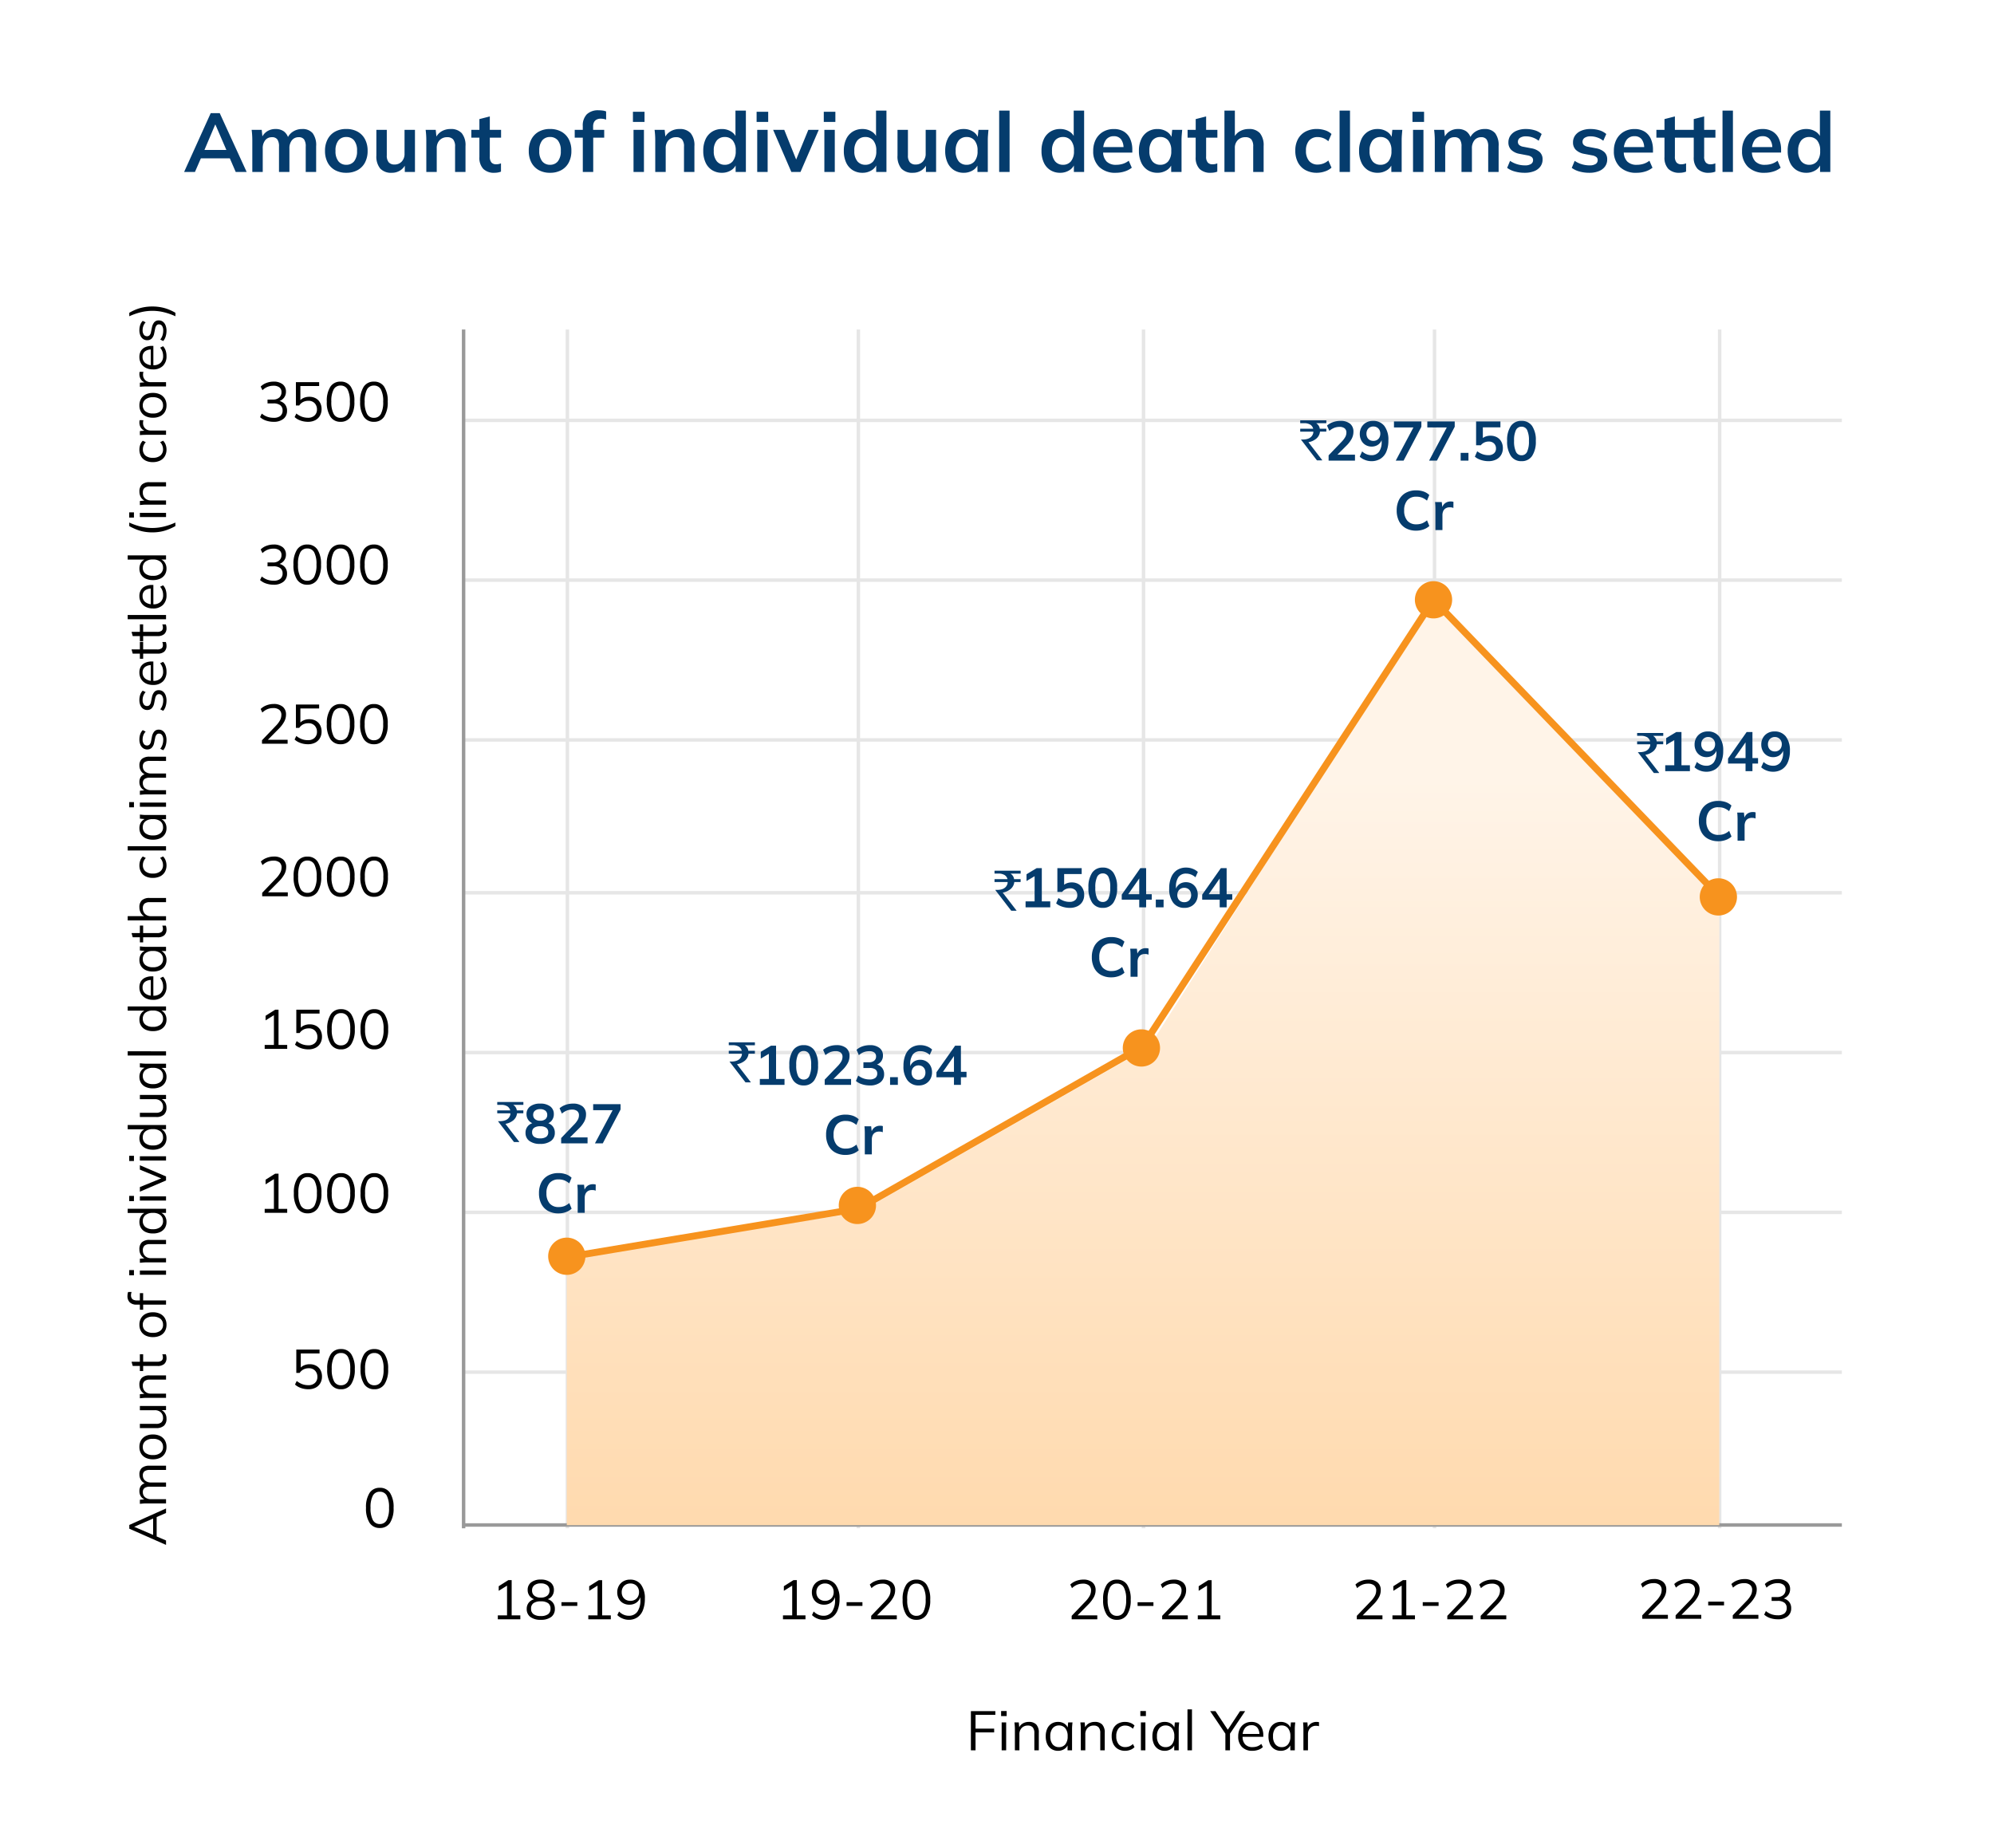 <svg xmlns="http://www.w3.org/2000/svg" xmlns:xlink="http://www.w3.org/1999/xlink" width="287" height="266" viewBox="0 0 287 266">
  <defs>
    <linearGradient id="linear-gradient" x1="0.5" y1="0.196" x2="0.5" y2="1.082" gradientUnits="objectBoundingBox">
      <stop offset="0" stop-color="#fff4e8"/>
      <stop offset="1" stop-color="#ffd7a8"/>
    </linearGradient>
  </defs>
  <g id="Group_7151" data-name="Group 7151" transform="translate(-5469 -1063)">
    <rect id="Rectangle_111" data-name="Rectangle 111" width="287" height="266" transform="translate(5469 1063)" fill="#fff"/>
    <path id="Path_16720" data-name="Path 16720" d="M-11.9.072a3.239,3.239,0,0,1-.72-.08,2.975,2.975,0,0,1-.66-.232,2.242,2.242,0,0,1-.54-.368l.248-.512a2.851,2.851,0,0,0,.8.46,2.538,2.538,0,0,0,.872.148,1.323,1.323,0,0,0,.952-.328A1.139,1.139,0,0,0-10.6-1.7a1.273,1.273,0,0,0-.328-.9,1.185,1.185,0,0,0-.912-.352,1.641,1.641,0,0,0-.744.164,1.528,1.528,0,0,0-.568.508h-.48V-5.64h3.344v.56h-2.7v2.248h-.176a1.407,1.407,0,0,1,.6-.516,1.985,1.985,0,0,1,.86-.18,1.879,1.879,0,0,1,.94.224,1.549,1.549,0,0,1,.612.624,1.941,1.941,0,0,1,.216.936A1.873,1.873,0,0,1-10.18-.8a1.622,1.622,0,0,1-.672.64A2.226,2.226,0,0,1-11.9.072Zm4.7,0A1.678,1.678,0,0,1-8.672-.672a3.784,3.784,0,0,1-.512-2.152,3.761,3.761,0,0,1,.512-2.152A1.684,1.684,0,0,1-7.2-5.712a1.681,1.681,0,0,1,1.476.736,3.767,3.767,0,0,1,.508,2.144,3.8,3.8,0,0,1-.512,2.16A1.678,1.678,0,0,1-7.2.072Zm0-.576a1.079,1.079,0,0,0,1-.568,3.639,3.639,0,0,0,.328-1.76A3.586,3.586,0,0,0-6.2-4.588a1.084,1.084,0,0,0-1-.556,1.084,1.084,0,0,0-1,.56,3.552,3.552,0,0,0-.332,1.752A3.6,3.6,0,0,0-8.2-1.072,1.081,1.081,0,0,0-7.2-.5Zm4.8.576A1.678,1.678,0,0,1-3.872-.672a3.784,3.784,0,0,1-.512-2.152,3.761,3.761,0,0,1,.512-2.152A1.684,1.684,0,0,1-2.4-5.712a1.681,1.681,0,0,1,1.476.736A3.767,3.767,0,0,1-.416-2.832,3.8,3.8,0,0,1-.928-.672,1.678,1.678,0,0,1-2.4.072Zm0-.576a1.079,1.079,0,0,0,1-.568,3.639,3.639,0,0,0,.328-1.76A3.586,3.586,0,0,0-1.4-4.588a1.084,1.084,0,0,0-1-.556,1.084,1.084,0,0,0-1,.56,3.552,3.552,0,0,0-.332,1.752A3.6,3.6,0,0,0-3.4-1.072,1.081,1.081,0,0,0-2.4-.5Z" transform="translate(5525.281 1262.889)"/>
    <path id="Path_16719" data-name="Path 16719" d="M-18.184,0V-.568h1.328v-4.5h.352l-1.552.968v-.664l1.384-.872h.48V-.568h1.248V0ZM-12,.072a1.678,1.678,0,0,1-1.472-.744,3.784,3.784,0,0,1-.512-2.152,3.761,3.761,0,0,1,.512-2.152A1.684,1.684,0,0,1-12-5.712a1.681,1.681,0,0,1,1.476.736,3.767,3.767,0,0,1,.508,2.144,3.8,3.8,0,0,1-.512,2.16A1.678,1.678,0,0,1-12,.072ZM-12-.5a1.079,1.079,0,0,0,1-.568,3.639,3.639,0,0,0,.328-1.76A3.586,3.586,0,0,0-11-4.588a1.084,1.084,0,0,0-1-.556,1.084,1.084,0,0,0-1,.56,3.552,3.552,0,0,0-.332,1.752A3.6,3.6,0,0,0-13-1.072,1.081,1.081,0,0,0-12-.5Zm4.8.576A1.678,1.678,0,0,1-8.672-.672a3.784,3.784,0,0,1-.512-2.152,3.761,3.761,0,0,1,.512-2.152A1.684,1.684,0,0,1-7.2-5.712a1.681,1.681,0,0,1,1.476.736,3.767,3.767,0,0,1,.508,2.144,3.8,3.8,0,0,1-.512,2.16A1.678,1.678,0,0,1-7.2.072Zm0-.576a1.079,1.079,0,0,0,1-.568,3.639,3.639,0,0,0,.328-1.76A3.586,3.586,0,0,0-6.2-4.588a1.084,1.084,0,0,0-1-.556,1.084,1.084,0,0,0-1,.56,3.552,3.552,0,0,0-.332,1.752A3.6,3.6,0,0,0-8.2-1.072,1.081,1.081,0,0,0-7.2-.5Zm4.8.576A1.678,1.678,0,0,1-3.872-.672a3.784,3.784,0,0,1-.512-2.152,3.761,3.761,0,0,1,.512-2.152A1.684,1.684,0,0,1-2.4-5.712a1.681,1.681,0,0,1,1.476.736A3.767,3.767,0,0,1-.416-2.832,3.8,3.8,0,0,1-.928-.672,1.678,1.678,0,0,1-2.4.072Zm0-.576a1.079,1.079,0,0,0,1-.568,3.639,3.639,0,0,0,.328-1.76A3.586,3.586,0,0,0-1.4-4.588a1.084,1.084,0,0,0-1-.556,1.084,1.084,0,0,0-1,.56,3.552,3.552,0,0,0-.332,1.752A3.6,3.6,0,0,0-3.4-1.072,1.081,1.081,0,0,0-2.4-.5Z" transform="translate(5525.281 1237.567)"/>
    <path id="Path_16718" data-name="Path 16718" d="M-18.184,0V-.568h1.328v-4.5h.352l-1.552.968v-.664l1.384-.872h.48V-.568h1.248V0ZM-11.9.072a3.239,3.239,0,0,1-.72-.08,2.975,2.975,0,0,1-.66-.232,2.242,2.242,0,0,1-.54-.368l.248-.512a2.851,2.851,0,0,0,.8.46,2.538,2.538,0,0,0,.872.148,1.323,1.323,0,0,0,.952-.328A1.139,1.139,0,0,0-10.6-1.7a1.273,1.273,0,0,0-.328-.9,1.185,1.185,0,0,0-.912-.352,1.641,1.641,0,0,0-.744.164,1.528,1.528,0,0,0-.568.508h-.48V-5.64h3.344v.56h-2.7v2.248h-.176a1.407,1.407,0,0,1,.6-.516,1.985,1.985,0,0,1,.86-.18,1.879,1.879,0,0,1,.94.224,1.549,1.549,0,0,1,.612.624,1.941,1.941,0,0,1,.216.936A1.873,1.873,0,0,1-10.18-.8a1.622,1.622,0,0,1-.672.64A2.226,2.226,0,0,1-11.9.072Zm4.7,0A1.678,1.678,0,0,1-8.672-.672a3.784,3.784,0,0,1-.512-2.152,3.761,3.761,0,0,1,.512-2.152A1.684,1.684,0,0,1-7.2-5.712a1.681,1.681,0,0,1,1.476.736,3.767,3.767,0,0,1,.508,2.144,3.8,3.8,0,0,1-.512,2.16A1.678,1.678,0,0,1-7.2.072Zm0-.576a1.079,1.079,0,0,0,1-.568,3.639,3.639,0,0,0,.328-1.76A3.586,3.586,0,0,0-6.2-4.588a1.084,1.084,0,0,0-1-.556,1.084,1.084,0,0,0-1,.56,3.552,3.552,0,0,0-.332,1.752A3.6,3.6,0,0,0-8.2-1.072,1.081,1.081,0,0,0-7.2-.5Zm4.8.576A1.678,1.678,0,0,1-3.872-.672a3.784,3.784,0,0,1-.512-2.152,3.761,3.761,0,0,1,.512-2.152A1.684,1.684,0,0,1-2.4-5.712a1.681,1.681,0,0,1,1.476.736A3.767,3.767,0,0,1-.416-2.832,3.8,3.8,0,0,1-.928-.672,1.678,1.678,0,0,1-2.4.072Zm0-.576a1.079,1.079,0,0,0,1-.568,3.639,3.639,0,0,0,.328-1.76A3.586,3.586,0,0,0-1.4-4.588a1.084,1.084,0,0,0-1-.556,1.084,1.084,0,0,0-1,.56,3.552,3.552,0,0,0-.332,1.752A3.6,3.6,0,0,0-3.4-1.072,1.081,1.081,0,0,0-2.4-.5Z" transform="translate(5525.281 1213.969)"/>
    <path id="Path_16717" data-name="Path 16717" d="M-18.512,0V-.5l2-2.088a3.535,3.535,0,0,0,.588-.78,1.636,1.636,0,0,0,.2-.772.906.906,0,0,0-.3-.74,1.347,1.347,0,0,0-.88-.252,2.159,2.159,0,0,0-.828.156,2.373,2.373,0,0,0-.732.492l-.24-.52a2.364,2.364,0,0,1,.816-.516,2.826,2.826,0,0,1,1.048-.2,1.976,1.976,0,0,1,1.32.4,1.4,1.4,0,0,1,.464,1.124,2.125,2.125,0,0,1-.26,1.02,4.572,4.572,0,0,1-.756,1L-17.848-.384V-.568h3.024V0ZM-12,.072a1.678,1.678,0,0,1-1.472-.744,3.784,3.784,0,0,1-.512-2.152,3.761,3.761,0,0,1,.512-2.152A1.684,1.684,0,0,1-12-5.712a1.681,1.681,0,0,1,1.476.736,3.767,3.767,0,0,1,.508,2.144,3.8,3.8,0,0,1-.512,2.16A1.678,1.678,0,0,1-12,.072ZM-12-.5a1.079,1.079,0,0,0,1-.568,3.639,3.639,0,0,0,.328-1.76A3.586,3.586,0,0,0-11-4.588a1.084,1.084,0,0,0-1-.556,1.084,1.084,0,0,0-1,.56,3.552,3.552,0,0,0-.332,1.752A3.6,3.6,0,0,0-13-1.072,1.081,1.081,0,0,0-12-.5Zm4.8.576A1.678,1.678,0,0,1-8.672-.672a3.784,3.784,0,0,1-.512-2.152,3.761,3.761,0,0,1,.512-2.152A1.684,1.684,0,0,1-7.2-5.712a1.681,1.681,0,0,1,1.476.736,3.767,3.767,0,0,1,.508,2.144,3.8,3.8,0,0,1-.512,2.16A1.678,1.678,0,0,1-7.2.072Zm0-.576a1.079,1.079,0,0,0,1-.568,3.639,3.639,0,0,0,.328-1.76A3.586,3.586,0,0,0-6.2-4.588a1.084,1.084,0,0,0-1-.556,1.084,1.084,0,0,0-1,.56,3.552,3.552,0,0,0-.332,1.752A3.6,3.6,0,0,0-8.2-1.072,1.081,1.081,0,0,0-7.2-.5Zm4.8.576A1.678,1.678,0,0,1-3.872-.672a3.784,3.784,0,0,1-.512-2.152,3.761,3.761,0,0,1,.512-2.152A1.684,1.684,0,0,1-2.4-5.712a1.681,1.681,0,0,1,1.476.736A3.767,3.767,0,0,1-.416-2.832,3.8,3.8,0,0,1-.928-.672,1.678,1.678,0,0,1-2.4.072Zm0-.576a1.079,1.079,0,0,0,1-.568,3.639,3.639,0,0,0,.328-1.76A3.586,3.586,0,0,0-1.4-4.588a1.084,1.084,0,0,0-1-.556,1.084,1.084,0,0,0-1,.56,3.552,3.552,0,0,0-.332,1.752A3.6,3.6,0,0,0-3.4-1.072,1.081,1.081,0,0,0-2.4-.5Z" transform="translate(5525.248 1192.008)"/>
    <path id="Path_16716" data-name="Path 16716" d="M-18.512,0V-.5l2-2.088a3.535,3.535,0,0,0,.588-.78,1.636,1.636,0,0,0,.2-.772.906.906,0,0,0-.3-.74,1.347,1.347,0,0,0-.88-.252,2.159,2.159,0,0,0-.828.156,2.373,2.373,0,0,0-.732.492l-.24-.52a2.364,2.364,0,0,1,.816-.516,2.826,2.826,0,0,1,1.048-.2,1.976,1.976,0,0,1,1.32.4,1.4,1.4,0,0,1,.464,1.124,2.125,2.125,0,0,1-.26,1.02,4.572,4.572,0,0,1-.756,1L-17.848-.384V-.568h3.024V0ZM-11.9.072a3.239,3.239,0,0,1-.72-.08,2.975,2.975,0,0,1-.66-.232,2.242,2.242,0,0,1-.54-.368l.248-.512a2.851,2.851,0,0,0,.8.46,2.538,2.538,0,0,0,.872.148,1.323,1.323,0,0,0,.952-.328A1.139,1.139,0,0,0-10.6-1.7a1.273,1.273,0,0,0-.328-.9,1.185,1.185,0,0,0-.912-.352,1.641,1.641,0,0,0-.744.164,1.528,1.528,0,0,0-.568.508h-.48V-5.64h3.344v.56h-2.7v2.248h-.176a1.407,1.407,0,0,1,.6-.516,1.985,1.985,0,0,1,.86-.18,1.879,1.879,0,0,1,.94.224,1.549,1.549,0,0,1,.612.624,1.941,1.941,0,0,1,.216.936A1.873,1.873,0,0,1-10.18-.8a1.622,1.622,0,0,1-.672.64A2.226,2.226,0,0,1-11.9.072Zm4.7,0A1.678,1.678,0,0,1-8.672-.672a3.784,3.784,0,0,1-.512-2.152,3.761,3.761,0,0,1,.512-2.152A1.684,1.684,0,0,1-7.2-5.712a1.681,1.681,0,0,1,1.476.736,3.767,3.767,0,0,1,.508,2.144,3.8,3.8,0,0,1-.512,2.16A1.678,1.678,0,0,1-7.2.072Zm0-.576a1.079,1.079,0,0,0,1-.568,3.639,3.639,0,0,0,.328-1.76A3.586,3.586,0,0,0-6.2-4.588a1.084,1.084,0,0,0-1-.556,1.084,1.084,0,0,0-1,.56,3.552,3.552,0,0,0-.332,1.752A3.6,3.6,0,0,0-8.2-1.072,1.081,1.081,0,0,0-7.2-.5Zm4.8.576A1.678,1.678,0,0,1-3.872-.672a3.784,3.784,0,0,1-.512-2.152,3.761,3.761,0,0,1,.512-2.152A1.684,1.684,0,0,1-2.4-5.712a1.681,1.681,0,0,1,1.476.736A3.767,3.767,0,0,1-.416-2.832,3.8,3.8,0,0,1-.928-.672,1.678,1.678,0,0,1-2.4.072Zm0-.576a1.079,1.079,0,0,0,1-.568,3.639,3.639,0,0,0,.328-1.76A3.586,3.586,0,0,0-1.4-4.588a1.084,1.084,0,0,0-1-.556,1.084,1.084,0,0,0-1,.56,3.552,3.552,0,0,0-.332,1.752A3.6,3.6,0,0,0-3.4-1.072,1.081,1.081,0,0,0-2.4-.5Z" transform="translate(5525.222 1170.049)"/>
    <path id="Path_16715" data-name="Path 16715" d="M-16.832.072A3.37,3.37,0,0,1-17.92-.1a2.376,2.376,0,0,1-.872-.5l.248-.512a2.655,2.655,0,0,0,.808.464,2.721,2.721,0,0,0,.9.144,1.487,1.487,0,0,0,.96-.268.958.958,0,0,0,.328-.788.9.9,0,0,0-.336-.756,1.586,1.586,0,0,0-.984-.26h-.848v-.552h.792a1.3,1.3,0,0,0,.888-.288.99.99,0,0,0,.328-.784.818.818,0,0,0-.3-.684,1.365,1.365,0,0,0-.86-.236,2.18,2.18,0,0,0-1.576.648L-18.7-5a2.242,2.242,0,0,1,.824-.524,2.91,2.91,0,0,1,1.04-.188,2.01,2.01,0,0,1,1.3.384,1.3,1.3,0,0,1,.472,1.064,1.388,1.388,0,0,1-.3.892,1.483,1.483,0,0,1-.8.508v-.088a1.486,1.486,0,0,1,.928.476,1.411,1.411,0,0,1,.328.956,1.432,1.432,0,0,1-.516,1.164A2.159,2.159,0,0,1-16.832.072Zm4.832,0a1.678,1.678,0,0,1-1.472-.744,3.784,3.784,0,0,1-.512-2.152,3.761,3.761,0,0,1,.512-2.152A1.684,1.684,0,0,1-12-5.712a1.681,1.681,0,0,1,1.476.736,3.767,3.767,0,0,1,.508,2.144,3.8,3.8,0,0,1-.512,2.16A1.678,1.678,0,0,1-12,.072ZM-12-.5a1.079,1.079,0,0,0,1-.568,3.639,3.639,0,0,0,.328-1.76A3.586,3.586,0,0,0-11-4.588a1.084,1.084,0,0,0-1-.556,1.084,1.084,0,0,0-1,.56,3.552,3.552,0,0,0-.332,1.752A3.6,3.6,0,0,0-13-1.072,1.081,1.081,0,0,0-12-.5Zm4.8.576A1.678,1.678,0,0,1-8.672-.672a3.784,3.784,0,0,1-.512-2.152,3.761,3.761,0,0,1,.512-2.152A1.684,1.684,0,0,1-7.2-5.712a1.681,1.681,0,0,1,1.476.736,3.767,3.767,0,0,1,.508,2.144,3.8,3.8,0,0,1-.512,2.16A1.678,1.678,0,0,1-7.2.072Zm0-.576a1.079,1.079,0,0,0,1-.568,3.639,3.639,0,0,0,.328-1.76A3.586,3.586,0,0,0-6.2-4.588a1.084,1.084,0,0,0-1-.556,1.084,1.084,0,0,0-1,.56,3.552,3.552,0,0,0-.332,1.752A3.6,3.6,0,0,0-8.2-1.072,1.081,1.081,0,0,0-7.2-.5Zm4.8.576A1.678,1.678,0,0,1-3.872-.672a3.784,3.784,0,0,1-.512-2.152,3.761,3.761,0,0,1,.512-2.152A1.684,1.684,0,0,1-2.4-5.712a1.681,1.681,0,0,1,1.476.736A3.767,3.767,0,0,1-.416-2.832,3.8,3.8,0,0,1-.928-.672,1.678,1.678,0,0,1-2.4.072Zm0-.576a1.079,1.079,0,0,0,1-.568,3.639,3.639,0,0,0,.328-1.76A3.586,3.586,0,0,0-1.4-4.588a1.084,1.084,0,0,0-1-.556,1.084,1.084,0,0,0-1,.56,3.552,3.552,0,0,0-.332,1.752A3.6,3.6,0,0,0-3.4-1.072,1.081,1.081,0,0,0-2.4-.5Z" transform="translate(5525.222 1147.088)"/>
    <path id="Path_16714" data-name="Path 16714" d="M-16.832.072A3.37,3.37,0,0,1-17.92-.1a2.376,2.376,0,0,1-.872-.5l.248-.512a2.655,2.655,0,0,0,.808.464,2.721,2.721,0,0,0,.9.144,1.487,1.487,0,0,0,.96-.268.958.958,0,0,0,.328-.788.9.9,0,0,0-.336-.756,1.586,1.586,0,0,0-.984-.26h-.848v-.552h.792a1.3,1.3,0,0,0,.888-.288.99.99,0,0,0,.328-.784.818.818,0,0,0-.3-.684,1.365,1.365,0,0,0-.86-.236,2.18,2.18,0,0,0-1.576.648L-18.7-5a2.242,2.242,0,0,1,.824-.524,2.91,2.91,0,0,1,1.04-.188,2.01,2.01,0,0,1,1.3.384,1.3,1.3,0,0,1,.472,1.064,1.388,1.388,0,0,1-.3.892,1.483,1.483,0,0,1-.8.508v-.088a1.486,1.486,0,0,1,.928.476,1.411,1.411,0,0,1,.328.956,1.432,1.432,0,0,1-.516,1.164A2.159,2.159,0,0,1-16.832.072Zm4.936,0a3.239,3.239,0,0,1-.72-.08,2.975,2.975,0,0,1-.66-.232,2.242,2.242,0,0,1-.54-.368l.248-.512a2.851,2.851,0,0,0,.8.46,2.538,2.538,0,0,0,.872.148,1.323,1.323,0,0,0,.952-.328A1.139,1.139,0,0,0-10.6-1.7a1.273,1.273,0,0,0-.328-.9,1.185,1.185,0,0,0-.912-.352,1.641,1.641,0,0,0-.744.164,1.528,1.528,0,0,0-.568.508h-.48V-5.64h3.344v.56h-2.7v2.248h-.176a1.407,1.407,0,0,1,.6-.516,1.985,1.985,0,0,1,.86-.18,1.879,1.879,0,0,1,.94.224,1.549,1.549,0,0,1,.612.624,1.941,1.941,0,0,1,.216.936A1.873,1.873,0,0,1-10.18-.8a1.622,1.622,0,0,1-.672.64A2.226,2.226,0,0,1-11.9.072Zm4.7,0A1.678,1.678,0,0,1-8.672-.672a3.784,3.784,0,0,1-.512-2.152,3.761,3.761,0,0,1,.512-2.152A1.684,1.684,0,0,1-7.2-5.712a1.681,1.681,0,0,1,1.476.736,3.767,3.767,0,0,1,.508,2.144,3.8,3.8,0,0,1-.512,2.16A1.678,1.678,0,0,1-7.2.072Zm0-.576a1.079,1.079,0,0,0,1-.568,3.639,3.639,0,0,0,.328-1.76A3.586,3.586,0,0,0-6.2-4.588a1.084,1.084,0,0,0-1-.556,1.084,1.084,0,0,0-1,.56,3.552,3.552,0,0,0-.332,1.752A3.6,3.6,0,0,0-8.2-1.072,1.081,1.081,0,0,0-7.2-.5Zm4.8.576A1.678,1.678,0,0,1-3.872-.672a3.784,3.784,0,0,1-.512-2.152,3.761,3.761,0,0,1,.512-2.152A1.684,1.684,0,0,1-2.4-5.712a1.681,1.681,0,0,1,1.476.736A3.767,3.767,0,0,1-.416-2.832,3.8,3.8,0,0,1-.928-.672,1.678,1.678,0,0,1-2.4.072Zm0-.576a1.079,1.079,0,0,0,1-.568,3.639,3.639,0,0,0,.328-1.76A3.586,3.586,0,0,0-1.4-4.588a1.084,1.084,0,0,0-1-.556,1.084,1.084,0,0,0-1,.56,3.552,3.552,0,0,0-.332,1.752A3.6,3.6,0,0,0-3.4-1.072,1.081,1.081,0,0,0-2.4-.5Z" transform="translate(5525.222 1123.641)"/>
    <path id="Path_16721" data-name="Path 16721" d="M2.4.072A1.678,1.678,0,0,1,.928-.672,3.784,3.784,0,0,1,.416-2.824,3.761,3.761,0,0,1,.928-4.976,1.684,1.684,0,0,1,2.4-5.712a1.681,1.681,0,0,1,1.476.736,3.767,3.767,0,0,1,.508,2.144,3.8,3.8,0,0,1-.512,2.16A1.678,1.678,0,0,1,2.4.072ZM2.4-.5a1.079,1.079,0,0,0,1-.568,3.639,3.639,0,0,0,.328-1.76A3.586,3.586,0,0,0,3.4-4.588a1.084,1.084,0,0,0-1-.556,1.084,1.084,0,0,0-1,.56,3.552,3.552,0,0,0-.332,1.752A3.6,3.6,0,0,0,1.4-1.072,1.081,1.081,0,0,0,2.4-.5Z" transform="translate(5521.265 1282.858)"/>
    <line id="Line_74" data-name="Line 74" y2="172.547" transform="translate(5550.667 1110.427)" fill="none" stroke="#e6e6e6" stroke-width="0.5"/>
    <line id="Line_75" data-name="Line 75" y2="172.547" transform="translate(5592.547 1110.427)" fill="none" stroke="#e6e6e6" stroke-width="0.5"/>
    <line id="Line_76" data-name="Line 76" y2="172.547" transform="translate(5633.59 1110.427)" fill="none" stroke="#e6e6e6" stroke-width="0.5"/>
    <line id="Line_77" data-name="Line 77" y2="172.547" transform="translate(5675.47 1110.427)" fill="none" stroke="#e6e6e6" stroke-width="0.5"/>
    <line id="Line_78" data-name="Line 78" y2="172.547" transform="translate(5716.513 1110.427)" fill="none" stroke="#e6e6e6" stroke-width="0.5"/>
    <line id="Line_73" data-name="Line 73" x2="198.513" transform="translate(5535.59 1282.5)" fill="none" stroke="#999" stroke-width="0.5"/>
    <line id="Line_79" data-name="Line 79" x1="198.513" transform="translate(5535.59 1260.5)" fill="none" stroke="#e6e6e6" stroke-width="0.5"/>
    <line id="Line_80" data-name="Line 80" x1="198.513" transform="translate(5535.59 1237.5)" fill="none" stroke="#e6e6e6" stroke-width="0.5"/>
    <line id="Line_81" data-name="Line 81" x1="198.513" transform="translate(5535.59 1214.5)" fill="none" stroke="#e6e6e6" stroke-width="0.5"/>
    <line id="Line_82" data-name="Line 82" x1="198.513" transform="translate(5535.59 1191.5)" fill="none" stroke="#e6e6e6" stroke-width="0.5"/>
    <line id="Line_83" data-name="Line 83" x1="198.513" transform="translate(5535.59 1169.5)" fill="none" stroke="#e6e6e6" stroke-width="0.5"/>
    <line id="Line_84" data-name="Line 84" x1="198.513" transform="translate(5535.59 1146.5)" fill="none" stroke="#e6e6e6" stroke-width="0.5"/>
    <line id="Line_86" data-name="Line 86" x1="198.513" transform="translate(5535.59 1123.5)" fill="none" stroke="#e6e6e6" stroke-width="0.5"/>
    <line id="Line_72" data-name="Line 72" y2="172.547" transform="translate(5535.727 1110.427)" fill="none" stroke="#999" stroke-width="0.5"/>
    <path id="Path_16728" data-name="Path 16728" d="M.7,0V-5.64h3.52V-5.1H1.368V-3.12h2.68v.544H1.368V0ZM5.128,0V-4.016h.648V0Zm-.08-4.928v-.728h.8v.728ZM7.032,0V-3.088q0-.224-.02-.46t-.044-.468h.624l.08.88h-.1a1.39,1.39,0,0,1,.564-.708,1.655,1.655,0,0,1,.9-.244,1.422,1.422,0,0,1,1.076.38,1.68,1.68,0,0,1,.364,1.2V0H9.832V-2.472A1.239,1.239,0,0,0,9.6-3.3.893.893,0,0,0,8.9-3.56a1.169,1.169,0,0,0-.888.344,1.278,1.278,0,0,0-.328.92V0Zm6.216.072a1.719,1.719,0,0,1-.936-.252,1.665,1.665,0,0,1-.62-.716,2.577,2.577,0,0,1-.22-1.112,2.6,2.6,0,0,1,.22-1.12,1.639,1.639,0,0,1,.62-.712,1.74,1.74,0,0,1,.936-.248,1.6,1.6,0,0,1,.94.276,1.3,1.3,0,0,1,.524.748h-.1l.088-.952h.624q-.024.232-.044.468t-.02.46V0h-.648V-.944H14.7a1.275,1.275,0,0,1-.528.744A1.611,1.611,0,0,1,13.248.072Zm.128-.528a1.134,1.134,0,0,0,.912-.4,1.743,1.743,0,0,0,.336-1.156,1.757,1.757,0,0,0-.336-1.164,1.134,1.134,0,0,0-.912-.4,1.137,1.137,0,0,0-.908.4,1.742,1.742,0,0,0-.34,1.164,1.729,1.729,0,0,0,.34,1.156A1.137,1.137,0,0,0,13.376-.456ZM16.52,0V-3.088q0-.224-.02-.46t-.044-.468h.624l.08.88h-.1a1.39,1.39,0,0,1,.564-.708,1.655,1.655,0,0,1,.9-.244,1.422,1.422,0,0,1,1.076.38,1.68,1.68,0,0,1,.364,1.2V0H19.32V-2.472a1.239,1.239,0,0,0-.228-.828.893.893,0,0,0-.708-.26,1.169,1.169,0,0,0-.888.344,1.278,1.278,0,0,0-.328.92V0ZM22.9.072a1.994,1.994,0,0,1-1.028-.256A1.709,1.709,0,0,1,21.2-.912a2.478,2.478,0,0,1-.236-1.12,2.388,2.388,0,0,1,.24-1.116,1.648,1.648,0,0,1,.676-.7,2.082,2.082,0,0,1,1.02-.24,2.121,2.121,0,0,1,.748.136,1.609,1.609,0,0,1,.6.384l-.232.464a1.593,1.593,0,0,0-.524-.344,1.509,1.509,0,0,0-.556-.112,1.22,1.22,0,0,0-.968.392,1.685,1.685,0,0,0-.344,1.144,1.737,1.737,0,0,0,.344,1.152,1.2,1.2,0,0,0,.968.408,1.591,1.591,0,0,0,.548-.1,1.515,1.515,0,0,0,.532-.344l.232.456a1.629,1.629,0,0,1-.616.392A2.111,2.111,0,0,1,22.9.072ZM25.168,0V-4.016h.648V0Zm-.08-4.928v-.728h.8v.728Zm3.512,5a1.719,1.719,0,0,1-.936-.252,1.665,1.665,0,0,1-.62-.716,2.577,2.577,0,0,1-.22-1.112,2.6,2.6,0,0,1,.22-1.12,1.639,1.639,0,0,1,.62-.712,1.74,1.74,0,0,1,.936-.248,1.6,1.6,0,0,1,.94.276,1.3,1.3,0,0,1,.524.748h-.1l.088-.952h.624q-.024.232-.044.468t-.02.46V0h-.648V-.944h.088a1.275,1.275,0,0,1-.528.744A1.611,1.611,0,0,1,28.6.072Zm.128-.528a1.134,1.134,0,0,0,.912-.4,1.743,1.743,0,0,0,.336-1.156,1.757,1.757,0,0,0-.336-1.164,1.134,1.134,0,0,0-.912-.4,1.137,1.137,0,0,0-.908.4,1.742,1.742,0,0,0-.34,1.164,1.729,1.729,0,0,0,.34,1.156A1.137,1.137,0,0,0,28.728-.456ZM31.872,0V-5.888h.648V0Zm5.456,0V-2.632l.144.448L35.136-5.64H35.9L37.76-2.832h-.168L39.44-5.64h.736L37.848-2.184l.144-.448V0Zm3.88.072A2,2,0,0,1,39.72-.476,2.069,2.069,0,0,1,39.176-2a2.381,2.381,0,0,1,.24-1.1,1.774,1.774,0,0,1,.672-.728,1.886,1.886,0,0,1,.992-.26,1.736,1.736,0,0,1,.928.232,1.5,1.5,0,0,1,.576.66,2.371,2.371,0,0,1,.2,1.012v.24H39.672v-.408H42.36l-.136.1a1.561,1.561,0,0,0-.288-1,1.031,1.031,0,0,0-.856-.36,1.132,1.132,0,0,0-.936.42,1.761,1.761,0,0,0-.336,1.132v.072a1.586,1.586,0,0,0,.372,1.14,1.378,1.378,0,0,0,1.044.388A2.076,2.076,0,0,0,41.9-.564a1.838,1.838,0,0,0,.6-.356l.224.456a1.78,1.78,0,0,1-.668.4A2.584,2.584,0,0,1,41.208.072Zm4.1,0a1.719,1.719,0,0,1-.936-.252,1.665,1.665,0,0,1-.62-.716,2.577,2.577,0,0,1-.22-1.112,2.6,2.6,0,0,1,.22-1.12,1.639,1.639,0,0,1,.62-.712,1.74,1.74,0,0,1,.936-.248,1.6,1.6,0,0,1,.94.276,1.3,1.3,0,0,1,.524.748h-.1l.088-.952h.624q-.024.232-.044.468t-.02.46V0h-.648V-.944h.088a1.275,1.275,0,0,1-.528.744A1.611,1.611,0,0,1,45.3.072Zm.128-.528a1.134,1.134,0,0,0,.912-.4,1.743,1.743,0,0,0,.336-1.156,1.757,1.757,0,0,0-.336-1.164,1.134,1.134,0,0,0-.912-.4,1.137,1.137,0,0,0-.908.4,1.742,1.742,0,0,0-.34,1.164,1.729,1.729,0,0,0,.34,1.156A1.137,1.137,0,0,0,45.432-.456ZM48.56,0V-3.048q0-.24-.012-.488t-.036-.48h.624l.08.976-.112.008a1.331,1.331,0,0,1,.28-.592,1.28,1.28,0,0,1,.472-.348,1.433,1.433,0,0,1,.568-.116q.12,0,.212.008a.6.6,0,0,1,.172.04l-.008.576a1.127,1.127,0,0,0-.22-.052,1.932,1.932,0,0,0-.228-.012,1.1,1.1,0,0,0-.612.168,1.088,1.088,0,0,0-.392.432,1.236,1.236,0,0,0-.132.56V0Z" transform="translate(5608.043 1314.93)"/>
    <g id="Group_7149" data-name="Group 7149" transform="translate(-41.184)">
      <path id="Path_16724" data-name="Path 16724" d="M1.016,0V-.568H2.344v-4.5H2.7L1.144-4.1v-.664L2.528-5.64h.48V-.568H4.256V0ZM7.2.072A2.383,2.383,0,0,1,5.7-.34,1.382,1.382,0,0,1,5.176-1.5a1.374,1.374,0,0,1,.36-.972,1.531,1.531,0,0,1,.952-.468v.12a1.475,1.475,0,0,1-.856-.492,1.353,1.353,0,0,1-.32-.9,1.329,1.329,0,0,1,.5-1.108,2.185,2.185,0,0,1,1.384-.4,2.2,2.2,0,0,1,1.392.4,1.329,1.329,0,0,1,.5,1.108,1.425,1.425,0,0,1-.3.9,1.31,1.31,0,0,1-.836.48v-.112a1.456,1.456,0,0,1,.928.468,1.411,1.411,0,0,1,.344.972A1.382,1.382,0,0,1,8.7-.34,2.4,2.4,0,0,1,7.2.072Zm0-.544A1.732,1.732,0,0,0,8.252-.736a.94.94,0,0,0,.348-.8.92.92,0,0,0-.348-.788A1.752,1.752,0,0,0,7.2-2.584a1.752,1.752,0,0,0-1.052.26.92.92,0,0,0-.348.788.936.936,0,0,0,.352.8A1.735,1.735,0,0,0,7.2-.472Zm0-2.656A1.413,1.413,0,0,0,8.132-3.4a.929.929,0,0,0,.324-.752A.917.917,0,0,0,8.132-4.9,1.427,1.427,0,0,0,7.2-5.168a1.427,1.427,0,0,0-.932.268.917.917,0,0,0-.324.748.929.929,0,0,0,.324.752A1.413,1.413,0,0,0,7.2-3.128Zm2.976,1.2v-.536h2.28v.536ZM14.04,0V-.568h1.328v-4.5h.352L14.168-4.1v-.664l1.384-.872h.48V-.568H17.28V0Zm5.808.072a2.281,2.281,0,0,1-.888-.188,2.223,2.223,0,0,1-.744-.492l.248-.52a2.029,2.029,0,0,0,.664.464,1.857,1.857,0,0,0,.728.152,1.463,1.463,0,0,0,1.244-.58,2.88,2.88,0,0,0,.436-1.74v-.744h.08a1.694,1.694,0,0,1-.276.784,1.5,1.5,0,0,1-.584.512,1.772,1.772,0,0,1-.8.176,1.812,1.812,0,0,1-.908-.224,1.589,1.589,0,0,1-.62-.632,1.88,1.88,0,0,1-.224-.92,1.873,1.873,0,0,1,.236-.948,1.718,1.718,0,0,1,.648-.648,1.873,1.873,0,0,1,.948-.236,1.888,1.888,0,0,1,1.588.72,3.26,3.26,0,0,1,.556,2.032,4.328,4.328,0,0,1-.28,1.648A2.227,2.227,0,0,1,21.1-.28,2.187,2.187,0,0,1,19.848.072ZM20.1-2.656a1.283,1.283,0,0,0,.648-.16,1.133,1.133,0,0,0,.436-.44,1.309,1.309,0,0,0,.156-.648,1.326,1.326,0,0,0-.156-.656A1.133,1.133,0,0,0,20.744-5a1.283,1.283,0,0,0-.648-.16,1.305,1.305,0,0,0-.652.16,1.126,1.126,0,0,0-.44.44,1.326,1.326,0,0,0-.156.656A1.309,1.309,0,0,0,19-3.256a1.126,1.126,0,0,0,.44.44A1.305,1.305,0,0,0,20.1-2.656Z" transform="translate(5580.82 1296.075)"/>
      <path id="Path_16725" data-name="Path 16725" d="M1.016,0V-.568H2.344v-4.5H2.7L1.144-4.1v-.664L2.528-5.64h.48V-.568H4.256V0ZM6.824.072a2.281,2.281,0,0,1-.888-.188,2.223,2.223,0,0,1-.744-.492l.248-.52A2.029,2.029,0,0,0,6.1-.664a1.857,1.857,0,0,0,.728.152,1.463,1.463,0,0,0,1.244-.58,2.88,2.88,0,0,0,.436-1.74v-.744h.08a1.693,1.693,0,0,1-.276.784,1.5,1.5,0,0,1-.584.512,1.772,1.772,0,0,1-.8.176,1.812,1.812,0,0,1-.908-.224,1.589,1.589,0,0,1-.62-.632,1.88,1.88,0,0,1-.224-.92,1.873,1.873,0,0,1,.236-.948,1.718,1.718,0,0,1,.648-.648,1.873,1.873,0,0,1,.948-.236,1.888,1.888,0,0,1,1.588.72A3.26,3.26,0,0,1,9.16-2.96a4.328,4.328,0,0,1-.28,1.648A2.227,2.227,0,0,1,8.08-.28,2.187,2.187,0,0,1,6.824.072Zm.248-2.728a1.283,1.283,0,0,0,.648-.16,1.133,1.133,0,0,0,.436-.44A1.309,1.309,0,0,0,8.312-3.9a1.326,1.326,0,0,0-.156-.656A1.133,1.133,0,0,0,7.72-5a1.283,1.283,0,0,0-.648-.16A1.305,1.305,0,0,0,6.42-5a1.126,1.126,0,0,0-.44.44,1.326,1.326,0,0,0-.156.656,1.309,1.309,0,0,0,.156.648,1.126,1.126,0,0,0,.44.44A1.305,1.305,0,0,0,7.072-2.656Zm3.1.728v-.536h2.28v.536ZM13.712,0V-.5l2-2.088a3.535,3.535,0,0,0,.588-.78,1.636,1.636,0,0,0,.2-.772.906.906,0,0,0-.3-.74,1.347,1.347,0,0,0-.88-.252,2.159,2.159,0,0,0-.828.156,2.373,2.373,0,0,0-.732.492L13.512-5a2.364,2.364,0,0,1,.816-.516,2.826,2.826,0,0,1,1.048-.2,1.976,1.976,0,0,1,1.32.4,1.4,1.4,0,0,1,.464,1.124,2.125,2.125,0,0,1-.26,1.02,4.572,4.572,0,0,1-.756,1L14.376-.384V-.568H17.4V0Zm6.512.072a1.678,1.678,0,0,1-1.472-.744,3.784,3.784,0,0,1-.512-2.152,3.761,3.761,0,0,1,.512-2.152,1.684,1.684,0,0,1,1.472-.736,1.681,1.681,0,0,1,1.476.736,3.767,3.767,0,0,1,.508,2.144A3.8,3.8,0,0,1,21.7-.672,1.678,1.678,0,0,1,20.224.072Zm0-.576a1.079,1.079,0,0,0,1-.568,3.639,3.639,0,0,0,.328-1.76,3.586,3.586,0,0,0-.328-1.756,1.084,1.084,0,0,0-1-.556,1.084,1.084,0,0,0-1,.56A3.552,3.552,0,0,0,18.9-2.832a3.6,3.6,0,0,0,.332,1.76A1.081,1.081,0,0,0,20.224-.5Z" transform="translate(5621.863 1296.075)"/>
      <path id="Path_16726" data-name="Path 16726" d="M.688,0V-.5l2-2.088a3.535,3.535,0,0,0,.588-.78,1.636,1.636,0,0,0,.2-.772.906.906,0,0,0-.3-.74,1.347,1.347,0,0,0-.88-.252,2.159,2.159,0,0,0-.828.156,2.373,2.373,0,0,0-.732.492L.488-5A2.364,2.364,0,0,1,1.3-5.516a2.826,2.826,0,0,1,1.048-.2,1.976,1.976,0,0,1,1.32.4,1.4,1.4,0,0,1,.464,1.124,2.125,2.125,0,0,1-.26,1.02,4.572,4.572,0,0,1-.756,1L1.352-.384V-.568H4.376V0ZM7.2.072A1.678,1.678,0,0,1,5.728-.672a3.784,3.784,0,0,1-.512-2.152,3.761,3.761,0,0,1,.512-2.152A1.684,1.684,0,0,1,7.2-5.712a1.681,1.681,0,0,1,1.476.736,3.767,3.767,0,0,1,.508,2.144,3.8,3.8,0,0,1-.512,2.16A1.678,1.678,0,0,1,7.2.072ZM7.2-.5a1.079,1.079,0,0,0,1-.568,3.639,3.639,0,0,0,.328-1.76A3.586,3.586,0,0,0,8.2-4.588a1.084,1.084,0,0,0-1-.556,1.084,1.084,0,0,0-1,.56,3.552,3.552,0,0,0-.332,1.752A3.6,3.6,0,0,0,6.2-1.072,1.081,1.081,0,0,0,7.2-.5Zm2.976-1.424v-.536h2.28v.536ZM13.712,0V-.5l2-2.088a3.535,3.535,0,0,0,.588-.78,1.636,1.636,0,0,0,.2-.772.906.906,0,0,0-.3-.74,1.347,1.347,0,0,0-.88-.252,2.159,2.159,0,0,0-.828.156,2.373,2.373,0,0,0-.732.492L13.512-5a2.364,2.364,0,0,1,.816-.516,2.826,2.826,0,0,1,1.048-.2,1.976,1.976,0,0,1,1.32.4,1.4,1.4,0,0,1,.464,1.124,2.125,2.125,0,0,1-.26,1.02,4.572,4.572,0,0,1-.756,1L14.376-.384V-.568H17.4V0ZM18.84,0V-.568h1.328v-4.5h.352L18.968-4.1v-.664l1.384-.872h.48V-.568H22.08V0Z" transform="translate(5663.744 1296.075)"/>
      <path id="Path_16727" data-name="Path 16727" d="M.688,0V-.5l2-2.088a3.535,3.535,0,0,0,.588-.78,1.636,1.636,0,0,0,.2-.772.906.906,0,0,0-.3-.74,1.347,1.347,0,0,0-.88-.252,2.159,2.159,0,0,0-.828.156,2.373,2.373,0,0,0-.732.492L.488-5A2.364,2.364,0,0,1,1.3-5.516a2.826,2.826,0,0,1,1.048-.2,1.976,1.976,0,0,1,1.32.4,1.4,1.4,0,0,1,.464,1.124,2.125,2.125,0,0,1-.26,1.02,4.572,4.572,0,0,1-.756,1L1.352-.384V-.568H4.376V0ZM5.816,0V-.568H7.144v-4.5H7.5L5.944-4.1v-.664L7.328-5.64h.48V-.568H9.056V0Zm4.36-1.928v-.536h2.28v.536ZM13.712,0V-.5l2-2.088a3.535,3.535,0,0,0,.588-.78,1.636,1.636,0,0,0,.2-.772.906.906,0,0,0-.3-.74,1.347,1.347,0,0,0-.88-.252,2.159,2.159,0,0,0-.828.156,2.373,2.373,0,0,0-.732.492L13.512-5a2.364,2.364,0,0,1,.816-.516,2.826,2.826,0,0,1,1.048-.2,1.976,1.976,0,0,1,1.32.4,1.4,1.4,0,0,1,.464,1.124,2.125,2.125,0,0,1-.26,1.02,4.572,4.572,0,0,1-.756,1L14.376-.384V-.568H17.4V0Zm4.8,0V-.5l2-2.088a3.535,3.535,0,0,0,.588-.78,1.636,1.636,0,0,0,.2-.772.906.906,0,0,0-.3-.74,1.347,1.347,0,0,0-.88-.252,2.159,2.159,0,0,0-.828.156,2.373,2.373,0,0,0-.732.492L18.312-5a2.364,2.364,0,0,1,.816-.516,2.826,2.826,0,0,1,1.048-.2,1.976,1.976,0,0,1,1.32.4,1.4,1.4,0,0,1,.464,1.124,2.125,2.125,0,0,1-.26,1.02,4.572,4.572,0,0,1-.756,1L19.176-.384V-.568H22.2V0Z" transform="translate(5704.786 1296.075)"/>
      <path id="Path_149" data-name="Path 149" d="M289.053,122.911l-40.945,64.395-41.874,23.863-41.926,6.114V256.1H330.185V165.6Z" transform="translate(5427.456 1026.417)" fill="url(#linear-gradient)" style="mix-blend-mode: multiply;isolation: isolate"/>
      <path id="Path_144" data-name="Path 144" d="M125.2,111.3a2.681,2.681,0,1,1-2.681-2.681A2.681,2.681,0,0,1,125.2,111.3" transform="translate(5469.245 1132.518)" fill="#f7931e" fill-rule="evenodd"/>
      <path id="Path_145" data-name="Path 145" d="M125.2,111.3a2.681,2.681,0,1,1-2.681-2.681A2.681,2.681,0,0,1,125.2,111.3" transform="translate(5511.07 1125.203)" fill="#f7931e" fill-rule="evenodd"/>
      <path id="Path_146" data-name="Path 146" d="M125.2,111.3a2.681,2.681,0,1,1-2.681-2.681A2.681,2.681,0,0,1,125.2,111.3" transform="translate(5551.95 1102.538)" fill="#f7931e" fill-rule="evenodd"/>
      <path id="Path_147" data-name="Path 147" d="M125.2,111.3a2.681,2.681,0,1,1-2.681-2.681A2.681,2.681,0,0,1,125.2,111.3" transform="translate(5593.993 1038.031)" fill="#f7931e" fill-rule="evenodd"/>
      <path id="Path_16770" data-name="Path 16770" d="M125.2,111.3a2.681,2.681,0,1,1-2.681-2.681A2.681,2.681,0,0,1,125.2,111.3" transform="translate(5634.993 1080.795)" fill="#f7931e" fill-rule="evenodd"/>
      <g id="Group_7147" data-name="Group 7147">
        <path id="Path_16731" data-name="Path 16731" d="M-3.7.08A2.5,2.5,0,0,1-5.252-.344,1.4,1.4,0,0,1-5.808-1.52a1.4,1.4,0,0,1,.36-.984,1.473,1.473,0,0,1,.936-.464V-2.8a1.457,1.457,0,0,1-.836-.488A1.37,1.37,0,0,1-5.664-4.2,1.331,1.331,0,0,1-5.14-5.316,2.3,2.3,0,0,1-3.7-5.72a2.312,2.312,0,0,1,1.444.4A1.331,1.331,0,0,1-1.736-4.2a1.449,1.449,0,0,1-.3.92,1.262,1.262,0,0,1-.812.472v-.16a1.442,1.442,0,0,1,.912.468,1.423,1.423,0,0,1,.344.98A1.4,1.4,0,0,1-2.148-.344,2.516,2.516,0,0,1-3.7.08Zm0-.8a1.428,1.428,0,0,0,.872-.22.769.769,0,0,0,.288-.652.758.758,0,0,0-.288-.648A1.449,1.449,0,0,0-3.7-2.456a1.451,1.451,0,0,0-.868.216.754.754,0,0,0-.292.648.765.765,0,0,0,.292.652A1.431,1.431,0,0,0-3.7-.72Zm0-2.536a1.127,1.127,0,0,0,.756-.224.77.77,0,0,0,.26-.616.749.749,0,0,0-.26-.6A1.141,1.141,0,0,0-3.7-4.92a1.128,1.128,0,0,0-.748.22.749.749,0,0,0-.26.6.77.77,0,0,0,.26.616A1.114,1.114,0,0,0-3.7-3.256ZM-.68,0V-.76L1.192-2.712a3.254,3.254,0,0,0,.52-.68,1.335,1.335,0,0,0,.168-.64.747.747,0,0,0-.256-.616A1.156,1.156,0,0,0,.88-4.856a2.057,2.057,0,0,0-.752.14,2.444,2.444,0,0,0-.7.436l-.336-.768A2.615,2.615,0,0,1-.06-5.536,3.112,3.112,0,0,1,1.008-5.72a2.127,2.127,0,0,1,1.4.408A1.437,1.437,0,0,1,2.9-4.144a2.143,2.143,0,0,1-.248,1,4.192,4.192,0,0,1-.768,1L.32-.584V-.856h2.8V0ZM4.184,0,6.92-5.136v.36H3.928V-5.64H7.872v.768L5.312,0ZM-1.064,10.08a3.011,3.011,0,0,1-1.508-.356,2.392,2.392,0,0,1-.964-1.008,3.321,3.321,0,0,1-.336-1.54A3.3,3.3,0,0,1-3.536,5.64a2.4,2.4,0,0,1,.964-1A3.011,3.011,0,0,1-1.064,4.28,3.194,3.194,0,0,1,0,4.448a2.263,2.263,0,0,1,.82.5L.488,5.76a2.692,2.692,0,0,0-.724-.436,2.234,2.234,0,0,0-.8-.132,1.646,1.646,0,0,0-1.308.516,2.159,2.159,0,0,0-.452,1.468A2.175,2.175,0,0,0-2.34,8.648a1.639,1.639,0,0,0,1.308.52,2.234,2.234,0,0,0,.8-.132,2.6,2.6,0,0,0,.724-.444l.336.816A2.421,2.421,0,0,1,0,9.9,3.062,3.062,0,0,1-1.064,10.08ZM1.7,10V6.992q0-.256-.012-.52T1.648,5.96h.968l.112,1.1h-.16A1.71,1.71,0,0,1,2.836,6.4a1.175,1.175,0,0,1,.46-.392,1.373,1.373,0,0,1,.592-.128,1.79,1.79,0,0,1,.232.012.85.85,0,0,1,.176.044l-.008.88a1.116,1.116,0,0,0-.26-.08A1.875,1.875,0,0,0,3.76,6.72a1.094,1.094,0,0,0-.58.144.886.886,0,0,0-.352.4,1.4,1.4,0,0,0-.116.584V10Z" transform="translate(5591.632 1227.567)" fill="#053c6d"/>
        <path id="Path_188" data-name="Path 188" d="M.152-5.742h3.7q.031,0,.031.031v.352a.028.028,0,0,1-.031.031H2.457V-5.3a1.088,1.088,0,0,1,.461.656l.016.113h.914q.031,0,.031.031v.352a.028.028,0,0,1-.031.031H2.969a1.521,1.521,0,0,1-.723,1.148,2.273,2.273,0,0,1-.91.367q0,.016-.031.016L3.289-.012V.02H2.535q-.012,0-2.3-2.984V-2.98H.473q1.266,0,1.52-.91a1.3,1.3,0,0,0,.016-.176v-.047H.152a.028.028,0,0,1-.031-.031V-4.5q0-.031.031-.031h1.84a1.021,1.021,0,0,0-.4-.578,1.673,1.673,0,0,0-.77-.223H.152a.028.028,0,0,1-.031-.031v-.352Q.125-5.742.152-5.742Z" transform="translate(5581.632 1227.357)" fill="#053c6d"/>
      </g>
      <g id="Group_7146" data-name="Group 7146">
        <path id="Path_16732" data-name="Path 16732" d="M-13.408,0V-.856h1.3v-3.92h.5l-1.664.992V-4.76l1.464-.88h.736V-.856h1.216V0ZM-7.1.08A1.761,1.761,0,0,1-8.624-.676,3.694,3.694,0,0,1-9.16-2.832a3.63,3.63,0,0,1,.536-2.152A1.777,1.777,0,0,1-7.1-5.72a1.775,1.775,0,0,1,1.532.736A3.634,3.634,0,0,1-5.032-2.84,3.732,3.732,0,0,1-5.564-.676,1.759,1.759,0,0,1-7.1.08Zm0-.848a.86.86,0,0,0,.808-.5A3.529,3.529,0,0,0-6.024-2.84,3.42,3.42,0,0,0-6.288-4.4.863.863,0,0,0-7.1-4.88a.865.865,0,0,0-.8.484A3.375,3.375,0,0,0-8.168-2.84,3.483,3.483,0,0,0-7.9-1.268.862.862,0,0,0-7.1-.768ZM-4.072,0V-.76L-2.2-2.712a3.254,3.254,0,0,0,.52-.68,1.335,1.335,0,0,0,.168-.64.747.747,0,0,0-.256-.616,1.156,1.156,0,0,0-.744-.208,2.057,2.057,0,0,0-.752.14,2.444,2.444,0,0,0-.7.436L-4.3-5.048a2.615,2.615,0,0,1,.852-.488A3.112,3.112,0,0,1-2.384-5.72a2.127,2.127,0,0,1,1.4.408A1.437,1.437,0,0,1-.5-4.144a2.143,2.143,0,0,1-.248,1,4.192,4.192,0,0,1-.768,1l-1.56,1.56V-.856h2.8V0ZM2.416.08A3.643,3.643,0,0,1,1.3-.092a2.432,2.432,0,0,1-.88-.476l.336-.776a2.7,2.7,0,0,0,.78.424,2.653,2.653,0,0,0,.852.136A1.332,1.332,0,0,0,3.208-1a.749.749,0,0,0,.28-.632.7.7,0,0,0-.276-.6,1.34,1.34,0,0,0-.8-.2H1.5v-.824H2.32a1.11,1.11,0,0,0,.728-.224A.755.755,0,0,0,3.32-4.1a.661.661,0,0,0-.252-.56,1.176,1.176,0,0,0-.724-.192,2.185,2.185,0,0,0-1.5.576L.512-5.048a2.371,2.371,0,0,1,.852-.5A3.239,3.239,0,0,1,2.432-5.72a2.168,2.168,0,0,1,1.38.4,1.325,1.325,0,0,1,.5,1.1,1.369,1.369,0,0,1-.284.868,1.359,1.359,0,0,1-.78.484v-.1a1.455,1.455,0,0,1,.908.476,1.41,1.41,0,0,1,.324.948A1.433,1.433,0,0,1,3.928-.356,2.378,2.378,0,0,1,2.416.08ZM5.336,0V-1.112h1.12V0ZM9.488.08A1.972,1.972,0,0,1,7.844-.656a3.26,3.26,0,0,1-.58-2.064,4.009,4.009,0,0,1,.3-1.628A2.263,2.263,0,0,1,8.4-5.368,2.383,2.383,0,0,1,9.72-5.72a2.613,2.613,0,0,1,.9.164,2.195,2.195,0,0,1,.768.468l-.344.768a2.006,2.006,0,0,0-.64-.4,1.929,1.929,0,0,0-.7-.132,1.3,1.3,0,0,0-1.1.488A2.363,2.363,0,0,0,8.24-2.912v.6h-.1a1.62,1.62,0,0,1,.272-.7,1.368,1.368,0,0,1,.536-.448,1.673,1.673,0,0,1,.728-.156,1.668,1.668,0,0,1,.88.232,1.643,1.643,0,0,1,.6.64,1.941,1.941,0,0,1,.22.936,1.927,1.927,0,0,1-.244.972,1.776,1.776,0,0,1-.668.672A1.938,1.938,0,0,1,9.488.08ZM9.432-.736a1.03,1.03,0,0,0,.52-.128.881.881,0,0,0,.348-.364,1.144,1.144,0,0,0,.124-.54,1.138,1.138,0,0,0-.124-.544.915.915,0,0,0-.348-.364,1,1,0,0,0-.52-.132,1,1,0,0,0-.52.132.943.943,0,0,0-.352.364,1.108,1.108,0,0,0-.128.544,1.114,1.114,0,0,0,.128.54.908.908,0,0,0,.352.364A1.03,1.03,0,0,0,9.432-.736Zm5.1.736V-1.1h-2.52v-.72L14.7-5.64h.832v3.752h.808V-1.1h-.808V0Zm0-1.888V-4.424h.192L12.784-1.648v-.24ZM-1.064,10.08a3.011,3.011,0,0,1-1.508-.356,2.392,2.392,0,0,1-.964-1.008,3.321,3.321,0,0,1-.336-1.54A3.3,3.3,0,0,1-3.536,5.64a2.4,2.4,0,0,1,.964-1A3.011,3.011,0,0,1-1.064,4.28,3.194,3.194,0,0,1,0,4.448a2.263,2.263,0,0,1,.82.5L.488,5.76a2.692,2.692,0,0,0-.724-.436,2.234,2.234,0,0,0-.8-.132,1.646,1.646,0,0,0-1.308.516,2.159,2.159,0,0,0-.452,1.468A2.175,2.175,0,0,0-2.34,8.648a1.639,1.639,0,0,0,1.308.52,2.234,2.234,0,0,0,.8-.132,2.6,2.6,0,0,0,.724-.444l.336.816A2.421,2.421,0,0,1,0,9.9,3.062,3.062,0,0,1-1.064,10.08ZM1.7,10V6.992q0-.256-.012-.52T1.648,5.96h.968l.112,1.1h-.16A1.71,1.71,0,0,1,2.836,6.4a1.175,1.175,0,0,1,.46-.392,1.373,1.373,0,0,1,.592-.128,1.79,1.79,0,0,1,.232.012.85.85,0,0,1,.176.044l-.008.88a1.116,1.116,0,0,0-.26-.08A1.875,1.875,0,0,0,3.76,6.72a1.094,1.094,0,0,0-.58.144.886.886,0,0,0-.352.4,1.4,1.4,0,0,0-.116.584V10Z" transform="translate(5632.957 1219.154)" fill="#053c6d"/>
        <path id="Path_189" data-name="Path 189" d="M.152-5.742h3.7q.031,0,.031.031v.352a.028.028,0,0,1-.031.031H2.457V-5.3a1.088,1.088,0,0,1,.461.656l.016.113h.914q.031,0,.031.031v.352a.028.028,0,0,1-.031.031H2.969a1.521,1.521,0,0,1-.723,1.148,2.273,2.273,0,0,1-.91.367q0,.016-.031.016L3.289-.012V.02H2.535q-.012,0-2.3-2.984V-2.98H.473q1.266,0,1.52-.91a1.3,1.3,0,0,0,.016-.176v-.047H.152a.028.028,0,0,1-.031-.031V-4.5q0-.031.031-.031h1.84a1.021,1.021,0,0,0-.4-.578,1.673,1.673,0,0,0-.77-.223H.152a.028.028,0,0,1-.031-.031v-.352Q.125-5.742.152-5.742Z" transform="translate(5614.957 1218.774)" fill="#053c6d"/>
      </g>
      <g id="Group_7145" data-name="Group 7145" transform="translate(-2)">
        <path id="Path_16733" data-name="Path 16733" d="M-13.408,0V-.856h1.3v-3.92h.5l-1.664.992V-4.76l1.464-.88h.736V-.856h1.216V0Zm6.352.08A3.4,3.4,0,0,1-7.788,0a3.389,3.389,0,0,1-.68-.224,2.13,2.13,0,0,1-.54-.344l.336-.776a2.928,2.928,0,0,0,.772.42,2.466,2.466,0,0,0,.828.14,1.179,1.179,0,0,0,.812-.26.89.89,0,0,0,.292-.7.971.971,0,0,0-.28-.724,1.046,1.046,0,0,0-.768-.276,1.472,1.472,0,0,0-.628.132,1.451,1.451,0,0,0-.508.4h-.68V-5.64h3.5v.848H-7.856V-3H-8.1a1.348,1.348,0,0,1,.556-.432,1.929,1.929,0,0,1,.78-.152,1.9,1.9,0,0,1,.944.224,1.588,1.588,0,0,1,.624.628,1.924,1.924,0,0,1,.224.948,1.852,1.852,0,0,1-.252.972,1.72,1.72,0,0,1-.72.656A2.433,2.433,0,0,1-7.056.08Zm4.76,0A1.761,1.761,0,0,1-3.824-.676,3.694,3.694,0,0,1-4.36-2.832a3.63,3.63,0,0,1,.536-2.152A1.777,1.777,0,0,1-2.3-5.72a1.775,1.775,0,0,1,1.532.736A3.634,3.634,0,0,1-.232-2.84,3.732,3.732,0,0,1-.764-.676,1.759,1.759,0,0,1-2.3.08Zm0-.848a.86.86,0,0,0,.808-.5A3.529,3.529,0,0,0-1.224-2.84,3.42,3.42,0,0,0-1.488-4.4.863.863,0,0,0-2.3-4.88a.865.865,0,0,0-.8.484A3.375,3.375,0,0,0-3.368-2.84,3.483,3.483,0,0,0-3.1-1.268.862.862,0,0,0-2.3-.768ZM2.952,0V-1.1H.432v-.72L3.112-5.64h.832v3.752h.808V-1.1H3.944V0Zm0-1.888V-4.424h.192L1.2-1.648v-.24ZM5.336,0V-1.112h1.12V0ZM9.488.08A1.972,1.972,0,0,1,7.844-.656a3.26,3.26,0,0,1-.58-2.064,4.009,4.009,0,0,1,.3-1.628A2.263,2.263,0,0,1,8.4-5.368,2.383,2.383,0,0,1,9.72-5.72a2.613,2.613,0,0,1,.9.164,2.195,2.195,0,0,1,.768.468l-.344.768a2.006,2.006,0,0,0-.64-.4,1.929,1.929,0,0,0-.7-.132,1.3,1.3,0,0,0-1.1.488A2.363,2.363,0,0,0,8.24-2.912v.6h-.1a1.62,1.62,0,0,1,.272-.7,1.368,1.368,0,0,1,.536-.448,1.673,1.673,0,0,1,.728-.156,1.668,1.668,0,0,1,.88.232,1.643,1.643,0,0,1,.6.64,1.941,1.941,0,0,1,.22.936,1.927,1.927,0,0,1-.244.972,1.776,1.776,0,0,1-.668.672A1.938,1.938,0,0,1,9.488.08ZM9.432-.736a1.03,1.03,0,0,0,.52-.128.881.881,0,0,0,.348-.364,1.144,1.144,0,0,0,.124-.54,1.138,1.138,0,0,0-.124-.544.915.915,0,0,0-.348-.364,1,1,0,0,0-.52-.132,1,1,0,0,0-.52.132.943.943,0,0,0-.352.364,1.108,1.108,0,0,0-.128.544,1.114,1.114,0,0,0,.128.54.908.908,0,0,0,.352.364A1.03,1.03,0,0,0,9.432-.736Zm5.1.736V-1.1h-2.52v-.72L14.7-5.64h.832v3.752h.808V-1.1h-.808V0Zm0-1.888V-4.424h.192L12.784-1.648v-.24ZM-1.064,10.08a3.011,3.011,0,0,1-1.508-.356,2.392,2.392,0,0,1-.964-1.008,3.321,3.321,0,0,1-.336-1.54A3.3,3.3,0,0,1-3.536,5.64a2.4,2.4,0,0,1,.964-1A3.011,3.011,0,0,1-1.064,4.28,3.194,3.194,0,0,1,0,4.448a2.263,2.263,0,0,1,.82.5L.488,5.76a2.692,2.692,0,0,0-.724-.436,2.234,2.234,0,0,0-.8-.132,1.646,1.646,0,0,0-1.308.516,2.159,2.159,0,0,0-.452,1.468A2.175,2.175,0,0,0-2.34,8.648a1.639,1.639,0,0,0,1.308.52,2.234,2.234,0,0,0,.8-.132,2.6,2.6,0,0,0,.724-.444l.336.816A2.421,2.421,0,0,1,0,9.9,3.062,3.062,0,0,1-1.064,10.08ZM1.7,10V6.992q0-.256-.012-.52T1.648,5.96h.968l.112,1.1h-.16A1.71,1.71,0,0,1,2.836,6.4a1.175,1.175,0,0,1,.46-.392,1.373,1.373,0,0,1,.592-.128,1.79,1.79,0,0,1,.232.012.85.85,0,0,1,.176.044l-.008.88a1.116,1.116,0,0,0-.26-.08A1.875,1.875,0,0,0,3.76,6.72a1.094,1.094,0,0,0-.58.144.886.886,0,0,0-.352.4,1.4,1.4,0,0,0-.116.584V10Z" transform="translate(5673.205 1193.594)" fill="#053c6d"/>
        <path id="Path_190" data-name="Path 190" d="M.152-5.742h3.7q.031,0,.031.031v.352a.028.028,0,0,1-.031.031H2.457V-5.3a1.088,1.088,0,0,1,.461.656l.016.113h.914q.031,0,.031.031v.352a.028.028,0,0,1-.031.031H2.969a1.521,1.521,0,0,1-.723,1.148,2.273,2.273,0,0,1-.91.367q0,.016-.031.016L3.289-.012V.02H2.535q-.012,0-2.3-2.984V-2.98H.473q1.266,0,1.52-.91a1.3,1.3,0,0,0,.016-.176v-.047H.152a.028.028,0,0,1-.031-.031V-4.5q0-.031.031-.031h1.84a1.021,1.021,0,0,0-.4-.578,1.673,1.673,0,0,0-.77-.223H.152a.028.028,0,0,1-.031-.031v-.352Q.125-5.742.152-5.742Z" transform="translate(5655.205 1194.069)" fill="#053c6d"/>
      </g>
      <g id="Group_7144" data-name="Group 7144">
        <path id="Path_16734" data-name="Path 16734" d="M-13.672,0V-.76L-11.8-2.712a3.254,3.254,0,0,0,.52-.68,1.335,1.335,0,0,0,.168-.64.747.747,0,0,0-.256-.616,1.156,1.156,0,0,0-.744-.208,2.057,2.057,0,0,0-.752.14,2.444,2.444,0,0,0-.7.436l-.336-.768a2.615,2.615,0,0,1,.852-.488,3.112,3.112,0,0,1,1.068-.184,2.127,2.127,0,0,1,1.4.408A1.437,1.437,0,0,1-10.1-4.144a2.143,2.143,0,0,1-.248,1,4.192,4.192,0,0,1-.768,1l-1.56,1.56V-.856h2.8V0ZM-7.52.08a2.5,2.5,0,0,1-.9-.172A2.365,2.365,0,0,1-9.192-.56l.344-.768a2.067,2.067,0,0,0,.64.408,1.879,1.879,0,0,0,.7.136A1.3,1.3,0,0,0-6.42-1.272a2.344,2.344,0,0,0,.38-1.456v-.6h.1a1.516,1.516,0,0,1-.272.7,1.425,1.425,0,0,1-.54.452,1.647,1.647,0,0,1-.724.156,1.674,1.674,0,0,1-.876-.232A1.627,1.627,0,0,1-8.964-2.9a1.947,1.947,0,0,1-.22-.932,1.922,1.922,0,0,1,.244-.976,1.785,1.785,0,0,1,.668-.668A1.922,1.922,0,0,1-7.3-5.72a1.985,1.985,0,0,1,1.652.732,3.257,3.257,0,0,1,.58,2.068A4.064,4.064,0,0,1-5.356-1.3,2.227,2.227,0,0,1-6.2-.272,2.4,2.4,0,0,1-7.52.08Zm.288-2.92a1.03,1.03,0,0,0,.52-.128.908.908,0,0,0,.352-.364,1.114,1.114,0,0,0,.128-.54,1.109,1.109,0,0,0-.128-.544.943.943,0,0,0-.352-.364,1,1,0,0,0-.52-.132,1,1,0,0,0-.52.132.915.915,0,0,0-.348.364,1.138,1.138,0,0,0-.124.544,1.144,1.144,0,0,0,.124.54.881.881,0,0,0,.348.364A1.03,1.03,0,0,0-7.232-2.84ZM-4.008,0l2.736-5.136v.36H-4.264V-5.64H-.32v.768L-2.88,0Zm4.8,0L3.528-5.136v.36H.536V-5.64H4.48v.768L1.92,0ZM5.336,0V-1.112h1.12V0ZM9.328.08A3.4,3.4,0,0,1,8.6,0a3.389,3.389,0,0,1-.68-.224,2.13,2.13,0,0,1-.54-.344l.336-.776a2.928,2.928,0,0,0,.772.42,2.466,2.466,0,0,0,.828.14,1.179,1.179,0,0,0,.812-.26.89.89,0,0,0,.292-.7.971.971,0,0,0-.28-.724,1.046,1.046,0,0,0-.768-.276,1.472,1.472,0,0,0-.628.132,1.451,1.451,0,0,0-.508.4h-.68V-5.64h3.5v.848H8.528V-3H8.28a1.348,1.348,0,0,1,.556-.432,1.929,1.929,0,0,1,.78-.152,1.9,1.9,0,0,1,.944.224,1.588,1.588,0,0,1,.624.628,1.924,1.924,0,0,1,.224.948,1.852,1.852,0,0,1-.252.972,1.72,1.72,0,0,1-.72.656A2.433,2.433,0,0,1,9.328.08Zm4.76,0A1.761,1.761,0,0,1,12.56-.676a3.694,3.694,0,0,1-.536-2.156,3.63,3.63,0,0,1,.536-2.152,1.777,1.777,0,0,1,1.528-.736,1.775,1.775,0,0,1,1.532.736,3.634,3.634,0,0,1,.532,2.144A3.732,3.732,0,0,1,15.62-.676,1.759,1.759,0,0,1,14.088.08Zm0-.848a.86.86,0,0,0,.808-.5A3.529,3.529,0,0,0,15.16-2.84,3.42,3.42,0,0,0,14.9-4.4a.863.863,0,0,0-.808-.484.865.865,0,0,0-.8.484,3.375,3.375,0,0,0-.268,1.556,3.483,3.483,0,0,0,.268,1.572A.862.862,0,0,0,14.088-.768ZM-1.064,10.08a3.011,3.011,0,0,1-1.508-.356,2.392,2.392,0,0,1-.964-1.008,3.321,3.321,0,0,1-.336-1.54A3.3,3.3,0,0,1-3.536,5.64a2.4,2.4,0,0,1,.964-1A3.011,3.011,0,0,1-1.064,4.28,3.194,3.194,0,0,1,0,4.448a2.263,2.263,0,0,1,.82.5L.488,5.76a2.692,2.692,0,0,0-.724-.436,2.234,2.234,0,0,0-.8-.132,1.646,1.646,0,0,0-1.308.516,2.159,2.159,0,0,0-.452,1.468A2.175,2.175,0,0,0-2.34,8.648a1.639,1.639,0,0,0,1.308.52,2.234,2.234,0,0,0,.8-.132,2.6,2.6,0,0,0,.724-.444l.336.816A2.421,2.421,0,0,1,0,9.9,3.062,3.062,0,0,1-1.064,10.08ZM1.7,10V6.992q0-.256-.012-.52T1.648,5.96h.968l.112,1.1h-.16A1.71,1.71,0,0,1,2.836,6.4a1.175,1.175,0,0,1,.46-.392,1.373,1.373,0,0,1,.592-.128,1.79,1.79,0,0,1,.232.012.85.85,0,0,1,.176.044l-.008.88a1.116,1.116,0,0,0-.26-.08A1.875,1.875,0,0,0,3.76,6.72a1.094,1.094,0,0,0-.58.144.886.886,0,0,0-.352.4,1.4,1.4,0,0,0-.116.584V10Z" transform="translate(5715.085 1129.299)" fill="#053c6d"/>
        <path id="Path_16771" data-name="Path 16771" d="M.152-5.742h3.7q.031,0,.031.031v.352a.028.028,0,0,1-.031.031H2.457V-5.3a1.088,1.088,0,0,1,.461.656l.016.113h.914q.031,0,.031.031v.352a.028.028,0,0,1-.031.031H2.969a1.521,1.521,0,0,1-.723,1.148,2.273,2.273,0,0,1-.91.367q0,.016-.031.016L3.289-.012V.02H2.535q-.012,0-2.3-2.984V-2.98H.473q1.266,0,1.52-.91a1.3,1.3,0,0,0,.016-.176v-.047H.152a.028.028,0,0,1-.031-.031V-4.5q0-.031.031-.031h1.84a1.021,1.021,0,0,0-.4-.578,1.673,1.673,0,0,0-.77-.223H.152a.028.028,0,0,1-.031-.031v-.352Q.125-5.742.152-5.742Z" transform="translate(5697.205 1129.242)" fill="#053c6d"/>
      </g>
      <path id="Path_16712" data-name="Path 16712" d="M165.12,217.4l41.15-6.847,40.905-23.339,41.878-64.3L330.169,165.6" transform="translate(5427.456 1026.417)" fill="none" stroke="#f7931e" stroke-width="1"/>
    </g>
    <g id="Group_7150" data-name="Group 7150" transform="translate(-0.608 36)">
      <path id="Path_16773" data-name="Path 16773" d="M-8.712,0V-.856h1.3v-3.92h.5l-1.664.992V-4.76l1.464-.88h.736V-.856h1.216V0Zm5.888.08a2.5,2.5,0,0,1-.9-.172A2.365,2.365,0,0,1-4.5-.56l.344-.768a2.067,2.067,0,0,0,.64.408,1.879,1.879,0,0,0,.7.136,1.3,1.3,0,0,0,1.092-.488,2.344,2.344,0,0,0,.38-1.456v-.6h.1a1.516,1.516,0,0,1-.272.7,1.425,1.425,0,0,1-.54.452,1.647,1.647,0,0,1-.724.156,1.674,1.674,0,0,1-.876-.232A1.627,1.627,0,0,1-4.268-2.9a1.947,1.947,0,0,1-.22-.932,1.922,1.922,0,0,1,.244-.976,1.785,1.785,0,0,1,.668-.668A1.922,1.922,0,0,1-2.6-5.72a1.985,1.985,0,0,1,1.652.732A3.257,3.257,0,0,1-.368-2.92,4.064,4.064,0,0,1-.66-1.3,2.227,2.227,0,0,1-1.5-.272,2.4,2.4,0,0,1-2.824.08Zm.288-2.92a1.03,1.03,0,0,0,.52-.128.908.908,0,0,0,.352-.364,1.114,1.114,0,0,0,.128-.54,1.109,1.109,0,0,0-.128-.544.943.943,0,0,0-.352-.364,1,1,0,0,0-.52-.132,1,1,0,0,0-.52.132.915.915,0,0,0-.348.364,1.138,1.138,0,0,0-.124.544,1.144,1.144,0,0,0,.124.54.881.881,0,0,0,.348.364A1.03,1.03,0,0,0-2.536-2.84ZM2.848,0V-1.1H.328v-.72L3.008-5.64H3.84v3.752h.808V-1.1H3.84V0Zm0-1.888V-4.424H3.04L1.1-1.648v-.24ZM6.776.08a2.5,2.5,0,0,1-.9-.172A2.365,2.365,0,0,1,5.1-.56l.344-.768a2.067,2.067,0,0,0,.64.408,1.879,1.879,0,0,0,.7.136,1.3,1.3,0,0,0,1.092-.488,2.344,2.344,0,0,0,.38-1.456v-.6h.1a1.516,1.516,0,0,1-.272.7,1.425,1.425,0,0,1-.54.452,1.647,1.647,0,0,1-.724.156,1.674,1.674,0,0,1-.876-.232A1.627,1.627,0,0,1,5.332-2.9a1.947,1.947,0,0,1-.22-.932,1.922,1.922,0,0,1,.244-.976,1.785,1.785,0,0,1,.668-.668A1.922,1.922,0,0,1,7-5.72a1.985,1.985,0,0,1,1.652.732,3.257,3.257,0,0,1,.58,2.068A4.064,4.064,0,0,1,8.94-1.3,2.227,2.227,0,0,1,8.1-.272,2.4,2.4,0,0,1,6.776.08Zm.288-2.92a1.03,1.03,0,0,0,.52-.128.908.908,0,0,0,.352-.364,1.114,1.114,0,0,0,.128-.54,1.108,1.108,0,0,0-.128-.544.943.943,0,0,0-.352-.364,1,1,0,0,0-.52-.132,1,1,0,0,0-.52.132.915.915,0,0,0-.348.364,1.138,1.138,0,0,0-.124.544,1.144,1.144,0,0,0,.124.54.881.881,0,0,0,.348.364A1.03,1.03,0,0,0,7.064-2.84ZM-1.064,10.08a3.011,3.011,0,0,1-1.508-.356,2.392,2.392,0,0,1-.964-1.008,3.321,3.321,0,0,1-.336-1.54A3.3,3.3,0,0,1-3.536,5.64a2.4,2.4,0,0,1,.964-1A3.011,3.011,0,0,1-1.064,4.28,3.194,3.194,0,0,1,0,4.448a2.263,2.263,0,0,1,.82.5L.488,5.76a2.692,2.692,0,0,0-.724-.436,2.234,2.234,0,0,0-.8-.132,1.646,1.646,0,0,0-1.308.516,2.159,2.159,0,0,0-.452,1.468A2.175,2.175,0,0,0-2.34,8.648a1.639,1.639,0,0,0,1.308.52,2.234,2.234,0,0,0,.8-.132,2.6,2.6,0,0,0,.724-.444l.336.816A2.421,2.421,0,0,1,0,9.9,3.062,3.062,0,0,1-1.064,10.08ZM1.7,10V6.992q0-.256-.012-.52T1.648,5.96h.968l.112,1.1h-.16A1.71,1.71,0,0,1,2.836,6.4a1.175,1.175,0,0,1,.46-.392,1.373,1.373,0,0,1,.592-.128,1.79,1.79,0,0,1,.232.012.85.85,0,0,1,.176.044l-.008.88a1.116,1.116,0,0,0-.26-.08A1.875,1.875,0,0,0,3.76,6.72a1.094,1.094,0,0,0-.58.144.886.886,0,0,0-.352.4,1.4,1.4,0,0,0-.116.584V10Z" transform="translate(5718 1138)" fill="#053c6d"/>
      <path id="Path_16772" data-name="Path 16772" d="M.152-5.742h3.7q.031,0,.031.031v.352a.028.028,0,0,1-.031.031H2.457V-5.3a1.088,1.088,0,0,1,.461.656l.016.113h.914q.031,0,.031.031v.352a.028.028,0,0,1-.031.031H2.969a1.521,1.521,0,0,1-.723,1.148,2.273,2.273,0,0,1-.91.367q0,.016-.031.016L3.289-.012V.02H2.535q-.012,0-2.3-2.984V-2.98H.473q1.266,0,1.52-.91a1.3,1.3,0,0,0,.016-.176v-.047H.152a.028.028,0,0,1-.031-.031V-4.5q0-.031.031-.031h1.84a1.021,1.021,0,0,0-.4-.578,1.673,1.673,0,0,0-.77-.223H.152a.028.028,0,0,1-.031-.031v-.352Q.125-5.742.152-5.742Z" transform="translate(5705.121 1138.242)" fill="#053c6d"/>
    </g>
    <path id="Path_16774" data-name="Path 16774" d="M-10.624,0V-.5l2-2.088a3.535,3.535,0,0,0,.588-.78,1.636,1.636,0,0,0,.2-.772.906.906,0,0,0-.3-.74,1.347,1.347,0,0,0-.88-.252,2.159,2.159,0,0,0-.828.156,2.373,2.373,0,0,0-.732.492l-.24-.52a2.364,2.364,0,0,1,.816-.516,2.826,2.826,0,0,1,1.048-.2,1.976,1.976,0,0,1,1.32.4,1.4,1.4,0,0,1,.464,1.124,2.125,2.125,0,0,1-.26,1.02,4.572,4.572,0,0,1-.756,1L-9.96-.384V-.568h3.024V0Zm4.8,0V-.5l2-2.088a3.535,3.535,0,0,0,.588-.78,1.636,1.636,0,0,0,.2-.772.906.906,0,0,0-.3-.74,1.347,1.347,0,0,0-.88-.252,2.159,2.159,0,0,0-.828.156,2.373,2.373,0,0,0-.732.492L-6.024-5a2.364,2.364,0,0,1,.816-.516,2.826,2.826,0,0,1,1.048-.2,1.976,1.976,0,0,1,1.32.4,1.4,1.4,0,0,1,.464,1.124,2.125,2.125,0,0,1-.26,1.02,4.572,4.572,0,0,1-.756,1L-5.16-.384V-.568h3.024V0Zm4.688-1.928v-.536h2.28v.536ZM2.4,0V-.5l2-2.088a3.535,3.535,0,0,0,.588-.78,1.636,1.636,0,0,0,.2-.772.906.906,0,0,0-.3-.74A1.347,1.347,0,0,0,4-5.128a2.159,2.159,0,0,0-.828.156,2.373,2.373,0,0,0-.732.492L2.2-5a2.364,2.364,0,0,1,.816-.516,2.826,2.826,0,0,1,1.048-.2,1.976,1.976,0,0,1,1.32.4,1.4,1.4,0,0,1,.464,1.124,2.125,2.125,0,0,1-.26,1.02,4.572,4.572,0,0,1-.756,1L3.064-.384V-.568H6.088V0ZM8.88.072A3.37,3.37,0,0,1,7.792-.1a2.376,2.376,0,0,1-.872-.5l.248-.512a2.655,2.655,0,0,0,.808.464,2.721,2.721,0,0,0,.9.144,1.487,1.487,0,0,0,.96-.268.958.958,0,0,0,.328-.788.9.9,0,0,0-.336-.756,1.586,1.586,0,0,0-.984-.26H7.992v-.552h.792a1.3,1.3,0,0,0,.888-.288A.99.99,0,0,0,10-4.208a.818.818,0,0,0-.3-.684,1.365,1.365,0,0,0-.86-.236,2.18,2.18,0,0,0-1.576.648L7.016-5a2.242,2.242,0,0,1,.824-.524,2.91,2.91,0,0,1,1.04-.188,2.01,2.01,0,0,1,1.3.384,1.3,1.3,0,0,1,.472,1.064,1.388,1.388,0,0,1-.3.892,1.483,1.483,0,0,1-.8.508v-.088a1.486,1.486,0,0,1,.928.476,1.411,1.411,0,0,1,.328.956A1.432,1.432,0,0,1,10.3-.356,2.159,2.159,0,0,1,8.88.072Z" transform="translate(5716 1296)"/>
    <path id="Path_16788" data-name="Path 16788" d="M0,0,3.828-8.46h1.3L9,0H7.428L6.4-2.376l.624.42H1.944l.648-.42L1.56,0ZM4.464-6.8,2.772-2.8,2.46-3.168H6.492L6.24-2.8,4.512-6.8ZM9.816,0V-4.548q0-.372-.024-.756T9.72-6.06h1.452l.12,1.2h-.144a2.062,2.062,0,0,1,.774-.972,2.187,2.187,0,0,1,1.242-.348,1.989,1.989,0,0,1,1.194.342,1.834,1.834,0,0,1,.666,1.062h-.192A2.114,2.114,0,0,1,15.66-5.8a2.351,2.351,0,0,1,1.32-.378,1.878,1.878,0,0,1,1.524.6,2.876,2.876,0,0,1,.5,1.872V0h-1.5V-3.648a1.748,1.748,0,0,0-.24-1.038A.9.9,0,0,0,16.5-5a1.206,1.206,0,0,0-.984.438,1.805,1.805,0,0,0-.36,1.182V0h-1.5V-3.648a1.748,1.748,0,0,0-.24-1.038A.9.9,0,0,0,12.648-5a1.188,1.188,0,0,0-.978.438,1.826,1.826,0,0,0-.354,1.182V0ZM23.34.12a3.257,3.257,0,0,1-1.62-.384,2.661,2.661,0,0,1-1.062-1.092,3.519,3.519,0,0,1-.378-1.68,3.483,3.483,0,0,1,.378-1.674A2.67,2.67,0,0,1,21.72-5.8a3.257,3.257,0,0,1,1.62-.384,3.291,3.291,0,0,1,1.626.384A2.66,2.66,0,0,1,26.034-4.71a3.483,3.483,0,0,1,.378,1.674,3.519,3.519,0,0,1-.378,1.68A2.651,2.651,0,0,1,24.966-.264,3.291,3.291,0,0,1,23.34.12Zm0-1.152a1.4,1.4,0,0,0,1.128-.5,2.293,2.293,0,0,0,.42-1.506,2.268,2.268,0,0,0-.42-1.5,1.407,1.407,0,0,0-1.128-.492,1.407,1.407,0,0,0-1.128.492,2.268,2.268,0,0,0-.42,1.5,2.293,2.293,0,0,0,.42,1.506A1.4,1.4,0,0,0,23.34-1.032ZM29.892.12a2.134,2.134,0,0,1-1.668-.612,2.726,2.726,0,0,1-.552-1.872v-3.7h1.5v3.684a1.485,1.485,0,0,0,.276.99,1.053,1.053,0,0,0,.84.318A1.354,1.354,0,0,0,31.326-1.5a1.606,1.606,0,0,0,.4-1.14V-6.06h1.5V0H31.764V-1.236h.168a2.128,2.128,0,0,1-.8,1A2.2,2.2,0,0,1,29.892.12ZM34.86,0V-4.548q0-.372-.024-.756t-.072-.756h1.452l.12,1.2h-.144a2.146,2.146,0,0,1,.852-.978,2.473,2.473,0,0,1,1.308-.342,2.053,2.053,0,0,1,1.608.6,2.739,2.739,0,0,1,.54,1.872V0H39V-3.636a1.571,1.571,0,0,0-.282-1.05A1.072,1.072,0,0,0,37.872-5a1.446,1.446,0,0,0-1.1.432A1.609,1.609,0,0,0,36.36-3.42V0Zm9.828.12a2.185,2.185,0,0,1-1.632-.564A2.329,2.329,0,0,1,42.5-2.136v-2.8H41.34V-6.06H42.5V-7.608L44-7.992V-6.06h1.62v1.128H44v2.7a1.261,1.261,0,0,0,.24.876.868.868,0,0,0,.66.252,1.824,1.824,0,0,0,.39-.036,2.236,2.236,0,0,0,.318-.1V-.048a2.114,2.114,0,0,1-.45.126A2.817,2.817,0,0,1,44.688.12Zm7.98,0a3.257,3.257,0,0,1-1.62-.384,2.661,2.661,0,0,1-1.062-1.092,3.519,3.519,0,0,1-.378-1.68,3.483,3.483,0,0,1,.378-1.674A2.67,2.67,0,0,1,51.048-5.8a3.257,3.257,0,0,1,1.62-.384,3.291,3.291,0,0,1,1.626.384A2.66,2.66,0,0,1,55.362-4.71a3.483,3.483,0,0,1,.378,1.674,3.519,3.519,0,0,1-.378,1.68A2.651,2.651,0,0,1,54.294-.264,3.291,3.291,0,0,1,52.668.12Zm0-1.152a1.4,1.4,0,0,0,1.128-.5,2.293,2.293,0,0,0,.42-1.506,2.268,2.268,0,0,0-.42-1.5,1.407,1.407,0,0,0-1.128-.492,1.407,1.407,0,0,0-1.128.492,2.268,2.268,0,0,0-.42,1.5,2.293,2.293,0,0,0,.42,1.506A1.4,1.4,0,0,0,52.668-1.032ZM57.384,0V-4.932H56.22V-6.06H57.8l-.42.384V-6.6a2.3,2.3,0,0,1,.582-1.7,2.333,2.333,0,0,1,1.71-.576,4.6,4.6,0,0,1,.558.036,1.791,1.791,0,0,1,.51.132v1.176a1.926,1.926,0,0,0-.372-.1,2.553,2.553,0,0,0-.42-.036,1.256,1.256,0,0,0-.558.12.87.87,0,0,0-.384.366,1.335,1.335,0,0,0-.138.654V-5.8l-.216-.264h1.812v1.128H58.884V0Zm7.3,0V-6.06h1.5V0ZM64.6-7.2V-8.664h1.668V-7.2ZM67.812,0V-4.548q0-.372-.024-.756t-.072-.756h1.452l.12,1.2h-.144A2.146,2.146,0,0,1,70-5.838,2.473,2.473,0,0,1,71.3-6.18a2.053,2.053,0,0,1,1.608.6,2.739,2.739,0,0,1,.54,1.872V0h-1.5V-3.636a1.571,1.571,0,0,0-.282-1.05A1.072,1.072,0,0,0,70.824-5a1.446,1.446,0,0,0-1.1.432,1.609,1.609,0,0,0-.408,1.152V0ZM77.4.12A2.586,2.586,0,0,1,76-.258a2.51,2.51,0,0,1-.942-1.086,3.916,3.916,0,0,1-.336-1.692,3.876,3.876,0,0,1,.336-1.686A2.517,2.517,0,0,1,76-5.8a2.586,2.586,0,0,1,1.4-.378,2.46,2.46,0,0,1,1.338.366,1.752,1.752,0,0,1,.774.99h-.156V-8.832h1.5V0H79.38V-1.284h.144A1.8,1.8,0,0,1,78.75-.258,2.423,2.423,0,0,1,77.4.12Zm.42-1.152a1.435,1.435,0,0,0,1.14-.5,2.248,2.248,0,0,0,.432-1.506,2.224,2.224,0,0,0-.432-1.5,1.443,1.443,0,0,0-1.14-.492,1.461,1.461,0,0,0-1.146.492,2.2,2.2,0,0,0-.438,1.5,2.227,2.227,0,0,0,.438,1.506A1.453,1.453,0,0,0,77.82-1.032ZM82.488,0V-6.06h1.5V0ZM82.4-7.2V-8.664h1.668V-7.2ZM87.4,0,84.78-6.06h1.6l1.9,4.74H87.9l1.944-4.74h1.5L88.716,0Zm4.752,0V-6.06h1.5V0Zm-.084-7.2V-8.664h1.668V-7.2ZM97.632.12a2.586,2.586,0,0,1-1.4-.378,2.51,2.51,0,0,1-.942-1.086,3.916,3.916,0,0,1-.336-1.692,3.876,3.876,0,0,1,.336-1.686,2.517,2.517,0,0,1,.942-1.08,2.586,2.586,0,0,1,1.4-.378,2.46,2.46,0,0,1,1.338.366,1.752,1.752,0,0,1,.774.99h-.156V-8.832h1.5V0H99.612V-1.284h.144a1.8,1.8,0,0,1-.774,1.026A2.423,2.423,0,0,1,97.632.12Zm.42-1.152a1.435,1.435,0,0,0,1.14-.5,2.248,2.248,0,0,0,.432-1.506,2.224,2.224,0,0,0-.432-1.5,1.443,1.443,0,0,0-1.14-.492,1.461,1.461,0,0,0-1.146.492,2.2,2.2,0,0,0-.438,1.5,2.227,2.227,0,0,0,.438,1.506A1.453,1.453,0,0,0,98.052-1.032ZM104.9.12a2.134,2.134,0,0,1-1.668-.612,2.726,2.726,0,0,1-.552-1.872v-3.7h1.5v3.684a1.485,1.485,0,0,0,.276.99,1.053,1.053,0,0,0,.84.318,1.354,1.354,0,0,0,1.038-.432,1.606,1.606,0,0,0,.4-1.14V-6.06h1.5V0h-1.464V-1.236h.168a2.128,2.128,0,0,1-.8,1A2.2,2.2,0,0,1,104.9.12Zm7.308,0a2.556,2.556,0,0,1-1.392-.378,2.524,2.524,0,0,1-.936-1.086,3.916,3.916,0,0,1-.336-1.692,3.876,3.876,0,0,1,.336-1.686,2.531,2.531,0,0,1,.936-1.08,2.556,2.556,0,0,1,1.392-.378,2.423,2.423,0,0,1,1.35.378,1.8,1.8,0,0,1,.774,1.014H114.2l.132-1.272h1.44q-.036.372-.066.756t-.03.756V0h-1.488l-.012-1.248h.144a1.771,1.771,0,0,1-.78,1A2.439,2.439,0,0,1,112.212.12Zm.42-1.152a1.435,1.435,0,0,0,1.14-.5,2.248,2.248,0,0,0,.432-1.506,2.224,2.224,0,0,0-.432-1.5,1.443,1.443,0,0,0-1.14-.492,1.443,1.443,0,0,0-1.14.492,2.224,2.224,0,0,0-.432,1.5,2.27,2.27,0,0,0,.426,1.506A1.431,1.431,0,0,0,112.632-1.032ZM117.312,0V-8.832h1.5V0Zm8.772.12a2.586,2.586,0,0,1-1.4-.378,2.51,2.51,0,0,1-.942-1.086,3.916,3.916,0,0,1-.336-1.692,3.876,3.876,0,0,1,.336-1.686,2.517,2.517,0,0,1,.942-1.08,2.586,2.586,0,0,1,1.4-.378,2.46,2.46,0,0,1,1.338.366,1.752,1.752,0,0,1,.774.99h-.156V-8.832h1.5V0h-1.476V-1.284h.144a1.8,1.8,0,0,1-.774,1.026A2.423,2.423,0,0,1,126.084.12Zm.42-1.152a1.435,1.435,0,0,0,1.14-.5,2.248,2.248,0,0,0,.432-1.506,2.224,2.224,0,0,0-.432-1.5,1.443,1.443,0,0,0-1.14-.492,1.461,1.461,0,0,0-1.146.492,2.2,2.2,0,0,0-.438,1.5,2.227,2.227,0,0,0,.438,1.506A1.453,1.453,0,0,0,126.5-1.032ZM134.1.12a3.281,3.281,0,0,1-2.388-.84,3.064,3.064,0,0,1-.864-2.3,3.511,3.511,0,0,1,.372-1.656,2.736,2.736,0,0,1,1.038-1.1,2.983,2.983,0,0,1,1.554-.4,2.688,2.688,0,0,1,1.464.372,2.358,2.358,0,0,1,.894,1.044,3.762,3.762,0,0,1,.306,1.572v.4H132.06v-.792h3.348l-.2.168A2.02,2.02,0,0,0,134.85-4.7a1.235,1.235,0,0,0-1.026-.444,1.355,1.355,0,0,0-1.146.528,2.389,2.389,0,0,0-.4,1.476v.156a2,2,0,0,0,.486,1.47,1.858,1.858,0,0,0,1.374.486,3.279,3.279,0,0,0,.966-.138,2.724,2.724,0,0,0,.858-.45L136.4-.612a3.163,3.163,0,0,1-1.032.54A4.149,4.149,0,0,1,134.1.12Zm5.988,0A2.556,2.556,0,0,1,138.7-.258a2.524,2.524,0,0,1-.936-1.086,3.916,3.916,0,0,1-.336-1.692,3.876,3.876,0,0,1,.336-1.686A2.53,2.53,0,0,1,138.7-5.8a2.556,2.556,0,0,1,1.392-.378,2.423,2.423,0,0,1,1.35.378,1.8,1.8,0,0,1,.774,1.014h-.132l.132-1.272h1.44q-.036.372-.066.756t-.03.756V0h-1.488l-.012-1.248h.144a1.771,1.771,0,0,1-.78,1A2.439,2.439,0,0,1,140.088.12Zm.42-1.152a1.435,1.435,0,0,0,1.14-.5,2.248,2.248,0,0,0,.432-1.506,2.224,2.224,0,0,0-.432-1.5,1.443,1.443,0,0,0-1.14-.492,1.443,1.443,0,0,0-1.14.492,2.224,2.224,0,0,0-.432,1.5,2.271,2.271,0,0,0,.426,1.506A1.431,1.431,0,0,0,140.508-1.032ZM147.78.12a2.185,2.185,0,0,1-1.632-.564,2.329,2.329,0,0,1-.552-1.692v-2.8h-1.164V-6.06H145.6V-7.608l1.5-.384V-6.06h1.62v1.128H147.1v2.7a1.261,1.261,0,0,0,.24.876A.868.868,0,0,0,148-1.1a1.823,1.823,0,0,0,.39-.036,2.236,2.236,0,0,0,.318-.1V-.048a2.114,2.114,0,0,1-.45.126A2.817,2.817,0,0,1,147.78.12ZM149.736,0V-8.832h1.5v3.984h-.168a2.051,2.051,0,0,1,.852-.99,2.536,2.536,0,0,1,1.32-.342,2.02,2.02,0,0,1,1.608.606,2.744,2.744,0,0,1,.528,1.842V0h-1.5V-3.66a1.576,1.576,0,0,0-.27-1.026A1.066,1.066,0,0,0,152.748-5a1.461,1.461,0,0,0-1.1.426,1.558,1.558,0,0,0-.414,1.134V0Zm13.308.12a3.36,3.36,0,0,1-1.638-.384,2.66,2.66,0,0,1-1.086-1.1,3.536,3.536,0,0,1-.384-1.7,3.388,3.388,0,0,1,.39-1.68,2.659,2.659,0,0,1,1.086-1.068,3.413,3.413,0,0,1,1.632-.372,3.748,3.748,0,0,1,1.17.186,2.372,2.372,0,0,1,.93.534l-.456,1.044a2.185,2.185,0,0,0-.726-.45,2.24,2.24,0,0,0-.786-.15,1.594,1.594,0,0,0-1.254.5,2.131,2.131,0,0,0-.45,1.464,2.178,2.178,0,0,0,.45,1.476,1.576,1.576,0,0,0,1.254.516,2.291,2.291,0,0,0,.774-.144,2.232,2.232,0,0,0,.738-.444l.456,1.032a2.546,2.546,0,0,1-.942.54A3.605,3.605,0,0,1,163.044.12ZM166.308,0V-8.832h1.5V0Zm5.472.12a2.556,2.556,0,0,1-1.392-.378,2.524,2.524,0,0,1-.936-1.086,3.916,3.916,0,0,1-.336-1.692,3.876,3.876,0,0,1,.336-1.686,2.53,2.53,0,0,1,.936-1.08,2.556,2.556,0,0,1,1.392-.378,2.423,2.423,0,0,1,1.35.378,1.8,1.8,0,0,1,.774,1.014h-.132L173.9-6.06h1.44q-.036.372-.066.756t-.03.756V0H173.76l-.012-1.248h.144a1.771,1.771,0,0,1-.78,1A2.439,2.439,0,0,1,171.78.12Zm.42-1.152a1.435,1.435,0,0,0,1.14-.5,2.248,2.248,0,0,0,.432-1.506,2.224,2.224,0,0,0-.432-1.5,1.443,1.443,0,0,0-1.14-.492,1.443,1.443,0,0,0-1.14.492,2.224,2.224,0,0,0-.432,1.5,2.271,2.271,0,0,0,.426,1.506A1.431,1.431,0,0,0,172.2-1.032ZM176.88,0V-6.06h1.5V0ZM176.8-7.2V-8.664h1.668V-7.2ZM180.012,0V-4.548q0-.372-.024-.756t-.072-.756h1.452l.12,1.2h-.144a2.062,2.062,0,0,1,.774-.972,2.187,2.187,0,0,1,1.242-.348,1.989,1.989,0,0,1,1.194.342,1.834,1.834,0,0,1,.666,1.062h-.192a2.114,2.114,0,0,1,.828-1.026,2.351,2.351,0,0,1,1.32-.378,1.878,1.878,0,0,1,1.524.6,2.876,2.876,0,0,1,.5,1.872V0h-1.5V-3.648a1.748,1.748,0,0,0-.24-1.038A.9.9,0,0,0,186.7-5a1.205,1.205,0,0,0-.984.438,1.805,1.805,0,0,0-.36,1.182V0h-1.5V-3.648a1.748,1.748,0,0,0-.24-1.038A.9.9,0,0,0,182.844-5a1.188,1.188,0,0,0-.978.438,1.826,1.826,0,0,0-.354,1.182V0ZM192.96.12a5.229,5.229,0,0,1-1.434-.186,3.3,3.3,0,0,1-1.1-.522l.42-1.008a3.66,3.66,0,0,0,1.008.48,3.814,3.814,0,0,0,1.116.168,1.58,1.58,0,0,0,.894-.2.639.639,0,0,0,.294-.552.551.551,0,0,0-.186-.438,1.312,1.312,0,0,0-.594-.246l-1.2-.228a2.287,2.287,0,0,1-1.17-.576,1.456,1.456,0,0,1-.4-1.068,1.68,1.68,0,0,1,.306-1,2.023,2.023,0,0,1,.876-.678,3.357,3.357,0,0,1,1.338-.246,4.344,4.344,0,0,1,1.266.18,2.654,2.654,0,0,1,1,.54l-.432.972a2.838,2.838,0,0,0-.852-.468,2.824,2.824,0,0,0-.936-.168,1.5,1.5,0,0,0-.912.222.689.689,0,0,0-.288.57.594.594,0,0,0,.174.438,1.105,1.105,0,0,0,.546.258l1.2.228a2.413,2.413,0,0,1,1.218.546,1.389,1.389,0,0,1,.414,1.062A1.671,1.671,0,0,1,195.2-.768a2.023,2.023,0,0,1-.9.66A3.638,3.638,0,0,1,192.96.12Zm9.3,0a5.229,5.229,0,0,1-1.434-.186,3.3,3.3,0,0,1-1.1-.522l.42-1.008a3.66,3.66,0,0,0,1.008.48,3.814,3.814,0,0,0,1.116.168,1.58,1.58,0,0,0,.894-.2.639.639,0,0,0,.294-.552.551.551,0,0,0-.186-.438,1.312,1.312,0,0,0-.594-.246l-1.2-.228a2.287,2.287,0,0,1-1.17-.576,1.456,1.456,0,0,1-.4-1.068,1.68,1.68,0,0,1,.306-1,2.023,2.023,0,0,1,.876-.678,3.357,3.357,0,0,1,1.338-.246,4.344,4.344,0,0,1,1.266.18,2.654,2.654,0,0,1,1,.54l-.432.972a2.838,2.838,0,0,0-.852-.468,2.824,2.824,0,0,0-.936-.168,1.5,1.5,0,0,0-.912.222.689.689,0,0,0-.288.57.594.594,0,0,0,.174.438,1.105,1.105,0,0,0,.546.258l1.2.228a2.413,2.413,0,0,1,1.218.546,1.389,1.389,0,0,1,.414,1.062A1.671,1.671,0,0,1,204.5-.768a2.023,2.023,0,0,1-.9.66A3.638,3.638,0,0,1,202.26.12Zm6.78,0a3.281,3.281,0,0,1-2.388-.84,3.064,3.064,0,0,1-.864-2.3,3.511,3.511,0,0,1,.372-1.656,2.736,2.736,0,0,1,1.038-1.1,2.983,2.983,0,0,1,1.554-.4,2.688,2.688,0,0,1,1.464.372,2.358,2.358,0,0,1,.894,1.044,3.762,3.762,0,0,1,.306,1.572v.4H207v-.792h3.348l-.2.168A2.02,2.02,0,0,0,209.79-4.7a1.235,1.235,0,0,0-1.026-.444,1.355,1.355,0,0,0-1.146.528,2.389,2.389,0,0,0-.4,1.476v.156a2,2,0,0,0,.486,1.47,1.858,1.858,0,0,0,1.374.486,3.279,3.279,0,0,0,.966-.138,2.724,2.724,0,0,0,.858-.45l.444,1.008a3.163,3.163,0,0,1-1.032.54A4.149,4.149,0,0,1,209.04.12Zm6.216,0a2.185,2.185,0,0,1-1.632-.564,2.329,2.329,0,0,1-.552-1.692v-2.8h-1.164V-6.06h1.164V-7.608l1.5-.384V-6.06h1.62v1.128h-1.62v2.7a1.261,1.261,0,0,0,.24.876.868.868,0,0,0,.66.252,1.823,1.823,0,0,0,.39-.036,2.236,2.236,0,0,0,.318-.1V-.048a2.114,2.114,0,0,1-.45.126A2.817,2.817,0,0,1,215.256.12Zm4.212,0a2.185,2.185,0,0,1-1.632-.564,2.329,2.329,0,0,1-.552-1.692v-2.8H216.12V-6.06h1.164V-7.608l1.5-.384V-6.06h1.62v1.128h-1.62v2.7a1.261,1.261,0,0,0,.24.876.868.868,0,0,0,.66.252,1.824,1.824,0,0,0,.39-.036,2.236,2.236,0,0,0,.318-.1V-.048a2.114,2.114,0,0,1-.45.126A2.817,2.817,0,0,1,219.468.12ZM221.424,0V-8.832h1.5V0Zm6.06.12A3.281,3.281,0,0,1,225.1-.72a3.064,3.064,0,0,1-.864-2.3A3.511,3.511,0,0,1,224.6-4.68a2.736,2.736,0,0,1,1.038-1.1,2.983,2.983,0,0,1,1.554-.4,2.688,2.688,0,0,1,1.464.372,2.358,2.358,0,0,1,.894,1.044,3.762,3.762,0,0,1,.306,1.572v.4h-4.416v-.792h3.348l-.2.168a2.02,2.02,0,0,0-.354-1.284,1.235,1.235,0,0,0-1.026-.444,1.355,1.355,0,0,0-1.146.528,2.389,2.389,0,0,0-.4,1.476v.156a2,2,0,0,0,.486,1.47,1.858,1.858,0,0,0,1.374.486,3.279,3.279,0,0,0,.966-.138,2.724,2.724,0,0,0,.858-.45l.444,1.008a3.163,3.163,0,0,1-1.032.54A4.149,4.149,0,0,1,227.484.12Zm6,0a2.586,2.586,0,0,1-1.4-.378,2.51,2.51,0,0,1-.942-1.086,3.916,3.916,0,0,1-.336-1.692,3.876,3.876,0,0,1,.336-1.686,2.517,2.517,0,0,1,.942-1.08,2.586,2.586,0,0,1,1.4-.378,2.46,2.46,0,0,1,1.338.366,1.752,1.752,0,0,1,.774.99h-.156V-8.832h1.5V0h-1.476V-1.284h.144a1.8,1.8,0,0,1-.774,1.026A2.423,2.423,0,0,1,233.484.12Zm.42-1.152a1.435,1.435,0,0,0,1.14-.5,2.248,2.248,0,0,0,.432-1.506,2.224,2.224,0,0,0-.432-1.5,1.443,1.443,0,0,0-1.14-.492,1.461,1.461,0,0,0-1.146.492,2.2,2.2,0,0,0-.438,1.5,2.227,2.227,0,0,0,.438,1.506A1.453,1.453,0,0,0,233.9-1.032Z" transform="translate(5495.5 1087.75)" fill="#053c6d"/>
    <path id="Path_16789" data-name="Path 16789" d="M.135,0,2.467-5.287h.54L5.378,0H4.733l-.66-1.508.278.158H1.118l.3-.158L.772,0Zm2.6-4.575L1.515-1.725l-.18-.135h2.79l-.135.135L2.745-4.575ZM6.105,0V-2.895q0-.21-.019-.431t-.041-.439H6.63L6.7-2.94h-.09a1.319,1.319,0,0,1,.476-.66,1.328,1.328,0,0,1,.791-.232,1.237,1.237,0,0,1,.769.225,1.15,1.15,0,0,1,.4.7H8.94a1.291,1.291,0,0,1,.5-.675,1.446,1.446,0,0,1,.84-.247,1.186,1.186,0,0,1,.938.356,1.664,1.664,0,0,1,.315,1.121V0h-.608V-2.317a1.28,1.28,0,0,0-.187-.776.709.709,0,0,0-.6-.244.923.923,0,0,0-.746.326,1.315,1.315,0,0,0-.274.874V0H8.512V-2.317a1.28,1.28,0,0,0-.187-.776.709.709,0,0,0-.6-.244.912.912,0,0,0-.742.326,1.328,1.328,0,0,0-.27.874V0Zm8.13.067a1.821,1.821,0,0,1-.941-.236,1.573,1.573,0,0,1-.619-.675,2.314,2.314,0,0,1-.218-1.039,2.309,2.309,0,0,1,.218-1.043,1.578,1.578,0,0,1,.619-.671,1.821,1.821,0,0,1,.941-.236,1.836,1.836,0,0,1,.949.236,1.6,1.6,0,0,1,.622.671,2.276,2.276,0,0,1,.221,1.043,2.281,2.281,0,0,1-.221,1.039,1.6,1.6,0,0,1-.622.675A1.836,1.836,0,0,1,14.235.067Zm0-.5A1.063,1.063,0,0,0,15.09-.8,1.634,1.634,0,0,0,15.4-1.882a1.634,1.634,0,0,0-.319-1.091,1.066,1.066,0,0,0-.851-.371,1.054,1.054,0,0,0-.847.371,1.647,1.647,0,0,0-.315,1.091A1.634,1.634,0,0,0,13.387-.8,1.054,1.054,0,0,0,14.235-.428Zm4.065.5A1.31,1.31,0,0,1,17.291-.3a1.606,1.606,0,0,1-.341-1.125v-2.34h.608V-1.44a1.149,1.149,0,0,0,.21.761.816.816,0,0,0,.653.244,1.034,1.034,0,0,0,.8-.323,1.216,1.216,0,0,0,.3-.862V-3.765h.608V0H19.53V-.847h.1a1.351,1.351,0,0,1-.506.675A1.413,1.413,0,0,1,18.3.067ZM21.3,0V-2.895q0-.21-.019-.431t-.041-.439h.585l.075.825h-.09a1.3,1.3,0,0,1,.529-.664,1.551,1.551,0,0,1,.844-.229,1.334,1.334,0,0,1,1.009.356,1.575,1.575,0,0,1,.341,1.121V0h-.608V-2.317a1.161,1.161,0,0,0-.214-.776.838.838,0,0,0-.664-.244,1.1,1.1,0,0,0-.833.322,1.2,1.2,0,0,0-.307.863V0Zm5.73.067a1.093,1.093,0,0,1-.847-.319,1.385,1.385,0,0,1-.292-.964V-3.293h-.735v-.472h.735V-4.793l.608-.173v1.2h1.08v.472H26.5v2.01a1.036,1.036,0,0,0,.154.641.556.556,0,0,0,.461.191,1.126,1.126,0,0,0,.255-.026,1.288,1.288,0,0,0,.2-.064v.51a1.163,1.163,0,0,1-.251.071A1.632,1.632,0,0,1,27.03.067Zm4.792,0a1.821,1.821,0,0,1-.941-.236,1.573,1.573,0,0,1-.619-.675,2.314,2.314,0,0,1-.217-1.039,2.309,2.309,0,0,1,.217-1.043,1.578,1.578,0,0,1,.619-.671,1.821,1.821,0,0,1,.941-.236,1.836,1.836,0,0,1,.949.236,1.6,1.6,0,0,1,.623.671,2.276,2.276,0,0,1,.221,1.043,2.281,2.281,0,0,1-.221,1.039,1.6,1.6,0,0,1-.623.675A1.836,1.836,0,0,1,31.823.067Zm0-.5A1.063,1.063,0,0,0,32.677-.8a1.634,1.634,0,0,0,.315-1.084,1.634,1.634,0,0,0-.319-1.091,1.065,1.065,0,0,0-.851-.371,1.054,1.054,0,0,0-.847.371,1.647,1.647,0,0,0-.315,1.091A1.634,1.634,0,0,0,30.975-.8,1.054,1.054,0,0,0,31.823-.428ZM34.717,0V-3.293h-.735v-.472h.9l-.165.157v-.63a1.357,1.357,0,0,1,.323-.975,1.216,1.216,0,0,1,.923-.338,1.937,1.937,0,0,1,.311.026,1.158,1.158,0,0,1,.266.071v.5a1.188,1.188,0,0,0-.221-.064,1.354,1.354,0,0,0-.266-.026.792.792,0,0,0-.4.094.582.582,0,0,0-.247.281,1.2,1.2,0,0,0-.083.48v.548l-.1-.127h1.147v.472h-1.05V0Zm4.3,0V-3.765h.608V0ZM38.94-4.62V-5.3h.75v.683ZM40.8,0V-2.895q0-.21-.019-.431t-.041-.439h.585l.075.825h-.09a1.3,1.3,0,0,1,.529-.664,1.551,1.551,0,0,1,.844-.229,1.334,1.334,0,0,1,1.009.356,1.575,1.575,0,0,1,.341,1.121V0h-.608V-2.317a1.161,1.161,0,0,0-.214-.776.838.838,0,0,0-.664-.244,1.1,1.1,0,0,0-.833.322,1.2,1.2,0,0,0-.307.863V0Zm5.82.067a1.6,1.6,0,0,1-.87-.236,1.561,1.561,0,0,1-.581-.671,2.415,2.415,0,0,1-.206-1.042,2.435,2.435,0,0,1,.206-1.05A1.537,1.537,0,0,1,45.75-3.6a1.617,1.617,0,0,1,.87-.232,1.518,1.518,0,0,1,.881.255,1.234,1.234,0,0,1,.5.69h-.09V-5.52h.608V0h-.6V-.9H48a1.213,1.213,0,0,1-.495.709A1.52,1.52,0,0,1,46.62.067Zm.127-.5A1.077,1.077,0,0,0,47.6-.8a1.608,1.608,0,0,0,.322-1.084A1.62,1.62,0,0,0,47.6-2.974a1.077,1.077,0,0,0-.855-.371,1.065,1.065,0,0,0-.851.371,1.634,1.634,0,0,0-.319,1.091A1.621,1.621,0,0,0,45.9-.8,1.065,1.065,0,0,0,46.748-.428ZM49.695,0V-3.765H50.3V0ZM49.62-4.62V-5.3h.75v.683ZM52.59,0,50.978-3.765h.66L52.987-.45h-.2L54.15-3.765h.63L53.167,0Zm2.872,0V-3.765h.608V0Zm-.075-4.62V-5.3h.75v.683ZM58.673.067a1.6,1.6,0,0,1-.87-.236,1.561,1.561,0,0,1-.581-.671,2.415,2.415,0,0,1-.206-1.042,2.435,2.435,0,0,1,.206-1.05A1.537,1.537,0,0,1,57.8-3.6a1.617,1.617,0,0,1,.87-.232,1.518,1.518,0,0,1,.881.255,1.234,1.234,0,0,1,.5.69h-.09V-5.52h.608V0h-.6V-.9h.083a1.213,1.213,0,0,1-.495.709A1.52,1.52,0,0,1,58.673.067Zm.127-.5A1.077,1.077,0,0,0,59.655-.8a1.608,1.608,0,0,0,.322-1.084,1.62,1.62,0,0,0-.322-1.091,1.077,1.077,0,0,0-.855-.371,1.065,1.065,0,0,0-.851.371,1.634,1.634,0,0,0-.319,1.091A1.621,1.621,0,0,0,57.949-.8,1.065,1.065,0,0,0,58.8-.428Zm4.275.5A1.31,1.31,0,0,1,62.066-.3a1.606,1.606,0,0,1-.341-1.125v-2.34h.608V-1.44a1.149,1.149,0,0,0,.21.761.816.816,0,0,0,.653.244,1.034,1.034,0,0,0,.795-.323,1.216,1.216,0,0,0,.3-.862V-3.765H64.9V0h-.592V-.847h.1a1.351,1.351,0,0,1-.506.675A1.413,1.413,0,0,1,63.075.067Zm4.433,0a1.611,1.611,0,0,1-.878-.236,1.561,1.561,0,0,1-.581-.671,2.415,2.415,0,0,1-.206-1.042,2.435,2.435,0,0,1,.206-1.05A1.537,1.537,0,0,1,66.63-3.6a1.631,1.631,0,0,1,.878-.232,1.5,1.5,0,0,1,.881.259,1.217,1.217,0,0,1,.491.7h-.09l.082-.892h.585q-.022.217-.041.439t-.019.431V0H68.79V-.885h.082a1.2,1.2,0,0,1-.5.7A1.51,1.51,0,0,1,67.507.067Zm.12-.5A1.063,1.063,0,0,0,68.482-.8,1.634,1.634,0,0,0,68.8-1.882a1.647,1.647,0,0,0-.315-1.091,1.063,1.063,0,0,0-.855-.371,1.066,1.066,0,0,0-.851.371,1.634,1.634,0,0,0-.319,1.091A1.621,1.621,0,0,0,66.776-.8,1.066,1.066,0,0,0,67.627-.428ZM70.575,0V-5.52h.607V0Zm5.168.067a1.6,1.6,0,0,1-.87-.236,1.561,1.561,0,0,1-.581-.671,2.415,2.415,0,0,1-.206-1.042,2.435,2.435,0,0,1,.206-1.05,1.537,1.537,0,0,1,.581-.667,1.617,1.617,0,0,1,.87-.232,1.518,1.518,0,0,1,.881.255,1.234,1.234,0,0,1,.5.69h-.09V-5.52h.607V0h-.6V-.9h.082a1.213,1.213,0,0,1-.5.709A1.519,1.519,0,0,1,75.743.067Zm.127-.5A1.077,1.077,0,0,0,76.725-.8a1.608,1.608,0,0,0,.323-1.084,1.62,1.62,0,0,0-.323-1.091,1.077,1.077,0,0,0-.855-.371,1.066,1.066,0,0,0-.851.371A1.634,1.634,0,0,0,74.7-1.882,1.621,1.621,0,0,0,75.019-.8,1.066,1.066,0,0,0,75.87-.428Zm4.62.5A1.877,1.877,0,0,1,79.1-.446a1.939,1.939,0,0,1-.51-1.429,2.232,2.232,0,0,1,.225-1.031,1.664,1.664,0,0,1,.63-.683,1.768,1.768,0,0,1,.93-.244,1.628,1.628,0,0,1,.87.217A1.406,1.406,0,0,1,81.78-3a2.223,2.223,0,0,1,.188.949v.225H79.05V-2.2h2.52l-.128.1a1.463,1.463,0,0,0-.27-.937.966.966,0,0,0-.8-.338,1.061,1.061,0,0,0-.877.394,1.651,1.651,0,0,0-.315,1.061v.067a1.487,1.487,0,0,0,.349,1.069,1.292,1.292,0,0,0,.979.364,1.947,1.947,0,0,0,.634-.1,1.723,1.723,0,0,0,.566-.334l.21.428a1.669,1.669,0,0,1-.626.371A2.422,2.422,0,0,1,80.49.067Zm3.84,0a1.611,1.611,0,0,1-.878-.236,1.561,1.561,0,0,1-.581-.671,2.415,2.415,0,0,1-.206-1.042,2.435,2.435,0,0,1,.206-1.05,1.537,1.537,0,0,1,.581-.667,1.631,1.631,0,0,1,.878-.232,1.5,1.5,0,0,1,.881.259,1.217,1.217,0,0,1,.491.7h-.09l.082-.892h.585q-.022.217-.041.439t-.019.431V0h-.607V-.885h.082a1.2,1.2,0,0,1-.5.7A1.51,1.51,0,0,1,84.33.067Zm.12-.5A1.063,1.063,0,0,0,85.305-.8a1.634,1.634,0,0,0,.315-1.084,1.647,1.647,0,0,0-.315-1.091,1.063,1.063,0,0,0-.855-.371,1.066,1.066,0,0,0-.851.371,1.634,1.634,0,0,0-.319,1.091A1.621,1.621,0,0,0,83.6-.8,1.066,1.066,0,0,0,84.45-.428Zm4.283.5a1.093,1.093,0,0,1-.847-.319,1.385,1.385,0,0,1-.293-.964V-3.293h-.735v-.472h.735V-4.793l.607-.173v1.2h1.08v.472H88.2v2.01a1.036,1.036,0,0,0,.154.641.556.556,0,0,0,.461.191,1.126,1.126,0,0,0,.255-.026,1.288,1.288,0,0,0,.2-.064v.51a1.163,1.163,0,0,1-.251.071A1.632,1.632,0,0,1,88.732.067ZM90.022,0V-5.52h.607v2.587h-.1a1.253,1.253,0,0,1,.529-.671,1.6,1.6,0,0,1,.859-.229,1.291,1.291,0,0,1,1.005.364,1.59,1.59,0,0,1,.33,1.1V0h-.607V-2.332a1.161,1.161,0,0,0-.206-.765.831.831,0,0,0-.664-.24,1.108,1.108,0,0,0-.836.322,1.169,1.169,0,0,0-.311.848V0Zm7.935.067a1.869,1.869,0,0,1-.964-.24,1.6,1.6,0,0,1-.63-.683,2.323,2.323,0,0,1-.221-1.05,2.238,2.238,0,0,1,.225-1.046A1.545,1.545,0,0,1,97-3.608a1.952,1.952,0,0,1,.956-.225,1.988,1.988,0,0,1,.7.127,1.509,1.509,0,0,1,.566.36l-.217.435a1.494,1.494,0,0,0-.491-.322,1.415,1.415,0,0,0-.521-.1,1.143,1.143,0,0,0-.908.367A1.58,1.58,0,0,0,96.765-1.9a1.628,1.628,0,0,0,.323,1.08A1.122,1.122,0,0,0,98-.435a1.491,1.491,0,0,0,.514-.1,1.421,1.421,0,0,0,.5-.322l.217.428a1.527,1.527,0,0,1-.577.368A1.979,1.979,0,0,1,97.958.067ZM100.088,0V-5.52h.607V0Zm3.217.067a1.611,1.611,0,0,1-.878-.236,1.561,1.561,0,0,1-.581-.671,2.415,2.415,0,0,1-.206-1.042,2.435,2.435,0,0,1,.206-1.05,1.537,1.537,0,0,1,.581-.667,1.631,1.631,0,0,1,.878-.232,1.5,1.5,0,0,1,.881.259,1.217,1.217,0,0,1,.491.7h-.09l.082-.892h.585q-.022.217-.041.439t-.019.431V0h-.607V-.885h.082a1.2,1.2,0,0,1-.5.7A1.51,1.51,0,0,1,103.305.067Zm.12-.5A1.063,1.063,0,0,0,104.28-.8a1.634,1.634,0,0,0,.315-1.084,1.647,1.647,0,0,0-.315-1.091,1.063,1.063,0,0,0-.855-.371,1.066,1.066,0,0,0-.851.371,1.634,1.634,0,0,0-.319,1.091A1.621,1.621,0,0,0,102.574-.8,1.066,1.066,0,0,0,103.425-.428ZM106.372,0V-3.765h.607V0ZM106.3-4.62V-5.3h.75v.683ZM108.158,0V-2.895q0-.21-.019-.431t-.041-.439h.585l.075.825h-.09a1.319,1.319,0,0,1,.476-.66,1.328,1.328,0,0,1,.791-.232,1.237,1.237,0,0,1,.769.225,1.15,1.15,0,0,1,.4.7h-.113a1.291,1.291,0,0,1,.5-.675,1.446,1.446,0,0,1,.84-.247,1.186,1.186,0,0,1,.938.356,1.664,1.664,0,0,1,.315,1.121V0h-.607V-2.317a1.28,1.28,0,0,0-.187-.776.709.709,0,0,0-.6-.244.923.923,0,0,0-.746.326,1.315,1.315,0,0,0-.274.874V0h-.607V-2.317a1.28,1.28,0,0,0-.187-.776.709.709,0,0,0-.6-.244.912.912,0,0,0-.743.326,1.328,1.328,0,0,0-.27.874V0ZM116,.067a2.763,2.763,0,0,1-.84-.124,1.769,1.769,0,0,1-.645-.349l.21-.427a1.932,1.932,0,0,0,.6.322A2.2,2.2,0,0,0,116-.405a1.178,1.178,0,0,0,.679-.161.516.516,0,0,0,.229-.446.446.446,0,0,0-.146-.349,1.075,1.075,0,0,0-.476-.206l-.7-.143a1.377,1.377,0,0,1-.72-.356.891.891,0,0,1-.24-.641,1,1,0,0,1,.172-.581,1.16,1.16,0,0,1,.5-.4,1.893,1.893,0,0,1,.772-.146,2.262,2.262,0,0,1,.761.124,1.532,1.532,0,0,1,.581.356l-.217.42a1.486,1.486,0,0,0-.514-.326,1.678,1.678,0,0,0-.6-.109,1.052,1.052,0,0,0-.664.176.562.562,0,0,0-.221.461.482.482,0,0,0,.139.356.88.88,0,0,0,.431.206l.7.142a1.6,1.6,0,0,1,.761.349.828.828,0,0,1,.251.634.957.957,0,0,1-.187.589,1.187,1.187,0,0,1-.521.386A2.082,2.082,0,0,1,116,.067Zm5.677,0a2.763,2.763,0,0,1-.84-.124,1.769,1.769,0,0,1-.645-.349l.21-.427a1.932,1.932,0,0,0,.6.322,2.2,2.2,0,0,0,.679.105,1.178,1.178,0,0,0,.679-.161.516.516,0,0,0,.229-.446.446.446,0,0,0-.146-.349,1.075,1.075,0,0,0-.476-.206l-.7-.143a1.377,1.377,0,0,1-.72-.356.891.891,0,0,1-.24-.641,1,1,0,0,1,.172-.581,1.16,1.16,0,0,1,.5-.4,1.893,1.893,0,0,1,.772-.146,2.262,2.262,0,0,1,.761.124,1.532,1.532,0,0,1,.581.356l-.217.42a1.486,1.486,0,0,0-.514-.326,1.678,1.678,0,0,0-.6-.109,1.052,1.052,0,0,0-.664.176.562.562,0,0,0-.221.461.482.482,0,0,0,.139.356.88.88,0,0,0,.431.206l.7.142a1.6,1.6,0,0,1,.761.349.828.828,0,0,1,.251.634.957.957,0,0,1-.187.589,1.187,1.187,0,0,1-.521.386A2.082,2.082,0,0,1,121.673.067Zm4.14,0a1.877,1.877,0,0,1-1.395-.514,1.939,1.939,0,0,1-.51-1.429,2.232,2.232,0,0,1,.225-1.031,1.664,1.664,0,0,1,.63-.683,1.768,1.768,0,0,1,.93-.244,1.628,1.628,0,0,1,.87.217A1.406,1.406,0,0,1,127.1-3a2.223,2.223,0,0,1,.188.949v.225h-2.918V-2.2h2.52l-.128.1a1.463,1.463,0,0,0-.27-.937.966.966,0,0,0-.8-.338,1.061,1.061,0,0,0-.877.394,1.651,1.651,0,0,0-.315,1.061v.067a1.487,1.487,0,0,0,.349,1.069,1.292,1.292,0,0,0,.979.364,1.947,1.947,0,0,0,.634-.1,1.723,1.723,0,0,0,.566-.334l.21.428a1.669,1.669,0,0,1-.626.371A2.422,2.422,0,0,1,125.813.067Zm3.743,0a1.093,1.093,0,0,1-.848-.319,1.385,1.385,0,0,1-.292-.964V-3.293h-.735v-.472h.735V-4.793l.607-.173v1.2h1.08v.472h-1.08v2.01a1.036,1.036,0,0,0,.154.641.556.556,0,0,0,.461.191,1.126,1.126,0,0,0,.255-.026,1.289,1.289,0,0,0,.2-.064v.51a1.163,1.163,0,0,1-.251.071A1.632,1.632,0,0,1,129.555.067Zm2.527,0a1.093,1.093,0,0,1-.848-.319,1.385,1.385,0,0,1-.292-.964V-3.293h-.735v-.472h.735V-4.793l.607-.173v1.2h1.08v.472h-1.08v2.01a1.036,1.036,0,0,0,.154.641.556.556,0,0,0,.461.191,1.126,1.126,0,0,0,.255-.026,1.289,1.289,0,0,0,.2-.064v.51a1.163,1.163,0,0,1-.251.071A1.632,1.632,0,0,1,132.083.067ZM133.372,0V-5.52h.607V0Zm3.458.067a1.877,1.877,0,0,1-1.4-.514,1.939,1.939,0,0,1-.51-1.429,2.232,2.232,0,0,1,.225-1.031,1.663,1.663,0,0,1,.63-.683,1.768,1.768,0,0,1,.93-.244,1.628,1.628,0,0,1,.87.217,1.406,1.406,0,0,1,.54.619,2.223,2.223,0,0,1,.188.949v.225H135.39V-2.2h2.52l-.128.1a1.463,1.463,0,0,0-.27-.937.966.966,0,0,0-.8-.338,1.061,1.061,0,0,0-.878.394,1.651,1.651,0,0,0-.315,1.061v.067a1.487,1.487,0,0,0,.349,1.069,1.292,1.292,0,0,0,.979.364,1.947,1.947,0,0,0,.634-.1,1.723,1.723,0,0,0,.566-.334l.21.428a1.669,1.669,0,0,1-.626.371A2.422,2.422,0,0,1,136.83.067Zm3.833,0a1.6,1.6,0,0,1-.87-.236,1.561,1.561,0,0,1-.581-.671,2.416,2.416,0,0,1-.206-1.042,2.435,2.435,0,0,1,.206-1.05,1.537,1.537,0,0,1,.581-.667,1.617,1.617,0,0,1,.87-.232,1.518,1.518,0,0,1,.881.255,1.234,1.234,0,0,1,.5.69h-.09V-5.52h.607V0h-.6V-.9h.083a1.213,1.213,0,0,1-.5.709A1.52,1.52,0,0,1,140.663.067Zm.128-.5a1.077,1.077,0,0,0,.855-.371,1.608,1.608,0,0,0,.322-1.084,1.62,1.62,0,0,0-.322-1.091,1.077,1.077,0,0,0-.855-.371,1.066,1.066,0,0,0-.851.371,1.634,1.634,0,0,0-.319,1.091A1.621,1.621,0,0,0,139.939-.8,1.066,1.066,0,0,0,140.79-.428Zm5.985,1.778a8.717,8.717,0,0,1-.51-1.1,5.865,5.865,0,0,1-.3-1.084,6.746,6.746,0,0,1-.094-1.14,6.746,6.746,0,0,1,.094-1.14,5.865,5.865,0,0,1,.3-1.084,8.325,8.325,0,0,1,.51-1.091h.51a9.277,9.277,0,0,0-.581,1.661,7.007,7.007,0,0,0-.2,1.654,7.07,7.07,0,0,0,.2,1.654,9.211,9.211,0,0,0,.581,1.669ZM148.08,0V-3.765h.607V0Zm-.075-4.62V-5.3h.75v.683ZM149.865,0V-2.895q0-.21-.019-.431t-.041-.439h.585l.075.825h-.09A1.3,1.3,0,0,1,150.9-3.6a1.551,1.551,0,0,1,.844-.229,1.334,1.334,0,0,1,1.009.356,1.575,1.575,0,0,1,.341,1.121V0h-.607V-2.317a1.161,1.161,0,0,0-.214-.776.838.838,0,0,0-.664-.244,1.1,1.1,0,0,0-.832.322,1.2,1.2,0,0,0-.308.863V0ZM157.8.067a1.869,1.869,0,0,1-.964-.24,1.6,1.6,0,0,1-.63-.683,2.323,2.323,0,0,1-.221-1.05,2.238,2.238,0,0,1,.225-1.046,1.545,1.545,0,0,1,.634-.656,1.952,1.952,0,0,1,.956-.225,1.988,1.988,0,0,1,.7.127,1.509,1.509,0,0,1,.566.36l-.217.435a1.494,1.494,0,0,0-.491-.322,1.415,1.415,0,0,0-.521-.1,1.143,1.143,0,0,0-.908.367,1.58,1.58,0,0,0-.322,1.073,1.628,1.628,0,0,0,.322,1.08,1.122,1.122,0,0,0,.908.382,1.491,1.491,0,0,0,.514-.1,1.421,1.421,0,0,0,.5-.322l.217.428a1.527,1.527,0,0,1-.577.368A1.979,1.979,0,0,1,157.8.067ZM159.915,0V-2.858q0-.225-.011-.457t-.034-.45h.585l.075.915-.105.007a1.248,1.248,0,0,1,.263-.555,1.2,1.2,0,0,1,.442-.326,1.344,1.344,0,0,1,.533-.109q.112,0,.2.007a.563.563,0,0,1,.161.037l-.007.54a1.057,1.057,0,0,0-.206-.049,1.811,1.811,0,0,0-.214-.011,1.034,1.034,0,0,0-.574.158,1.02,1.02,0,0,0-.367.4,1.158,1.158,0,0,0-.124.525V0Zm4.238.067a1.821,1.821,0,0,1-.941-.236,1.573,1.573,0,0,1-.619-.675,2.314,2.314,0,0,1-.217-1.039,2.309,2.309,0,0,1,.217-1.043,1.578,1.578,0,0,1,.619-.671,1.821,1.821,0,0,1,.941-.236,1.836,1.836,0,0,1,.949.236,1.6,1.6,0,0,1,.623.671,2.276,2.276,0,0,1,.221,1.043,2.281,2.281,0,0,1-.221,1.039,1.6,1.6,0,0,1-.623.675A1.836,1.836,0,0,1,164.152.067Zm0-.5a1.063,1.063,0,0,0,.855-.371,1.634,1.634,0,0,0,.315-1.084A1.634,1.634,0,0,0,165-2.974a1.066,1.066,0,0,0-.851-.371,1.054,1.054,0,0,0-.848.371,1.647,1.647,0,0,0-.315,1.091A1.634,1.634,0,0,0,163.3-.8,1.054,1.054,0,0,0,164.152-.428ZM166.875,0V-2.858q0-.225-.011-.457t-.034-.45h.585l.075.915-.105.007a1.248,1.248,0,0,1,.263-.555,1.2,1.2,0,0,1,.442-.326,1.344,1.344,0,0,1,.533-.109q.112,0,.2.007a.563.563,0,0,1,.161.037l-.007.54a1.057,1.057,0,0,0-.206-.049,1.811,1.811,0,0,0-.214-.011,1.034,1.034,0,0,0-.574.158,1.02,1.02,0,0,0-.367.4,1.158,1.158,0,0,0-.124.525V0Zm4.365.067a1.877,1.877,0,0,1-1.4-.514,1.939,1.939,0,0,1-.51-1.429,2.232,2.232,0,0,1,.225-1.031,1.663,1.663,0,0,1,.63-.683,1.768,1.768,0,0,1,.93-.244,1.628,1.628,0,0,1,.87.217,1.406,1.406,0,0,1,.54.619,2.223,2.223,0,0,1,.188.949v.225H169.8V-2.2h2.52l-.128.1a1.463,1.463,0,0,0-.27-.937.966.966,0,0,0-.8-.338,1.061,1.061,0,0,0-.878.394,1.651,1.651,0,0,0-.315,1.061v.067a1.487,1.487,0,0,0,.349,1.069,1.292,1.292,0,0,0,.979.364,1.947,1.947,0,0,0,.634-.1,1.723,1.723,0,0,0,.566-.334l.21.428a1.669,1.669,0,0,1-.626.371A2.422,2.422,0,0,1,171.24.067Zm3.66,0a2.763,2.763,0,0,1-.84-.124,1.769,1.769,0,0,1-.645-.349l.21-.427a1.932,1.932,0,0,0,.6.322,2.2,2.2,0,0,0,.679.105,1.178,1.178,0,0,0,.679-.161.516.516,0,0,0,.229-.446.446.446,0,0,0-.146-.349,1.075,1.075,0,0,0-.476-.206l-.7-.143a1.377,1.377,0,0,1-.72-.356.891.891,0,0,1-.24-.641,1,1,0,0,1,.173-.581,1.16,1.16,0,0,1,.5-.4,1.893,1.893,0,0,1,.773-.146,2.262,2.262,0,0,1,.761.124,1.532,1.532,0,0,1,.581.356l-.217.42a1.486,1.486,0,0,0-.514-.326,1.678,1.678,0,0,0-.6-.109,1.052,1.052,0,0,0-.664.176.562.562,0,0,0-.221.461.482.482,0,0,0,.139.356.88.88,0,0,0,.431.206l.7.142a1.6,1.6,0,0,1,.761.349.828.828,0,0,1,.251.634.957.957,0,0,1-.187.589,1.187,1.187,0,0,1-.521.386A2.082,2.082,0,0,1,174.9.067Zm2.58,1.283h-.5a9.243,9.243,0,0,0,.581-1.665,7.023,7.023,0,0,0,.2-1.65,7.054,7.054,0,0,0-.2-1.658,9.243,9.243,0,0,0-.581-1.665h.5A7.068,7.068,0,0,1,178-4.2a6.036,6.036,0,0,1,.292,1.088,6.813,6.813,0,0,1,.094,1.144,6.767,6.767,0,0,1-.094,1.136A6.036,6.036,0,0,1,178,.259,7.068,7.068,0,0,1,177.48,1.35Z" transform="translate(5492.898 1285.5) rotate(-90)"/>
  </g>
</svg>
